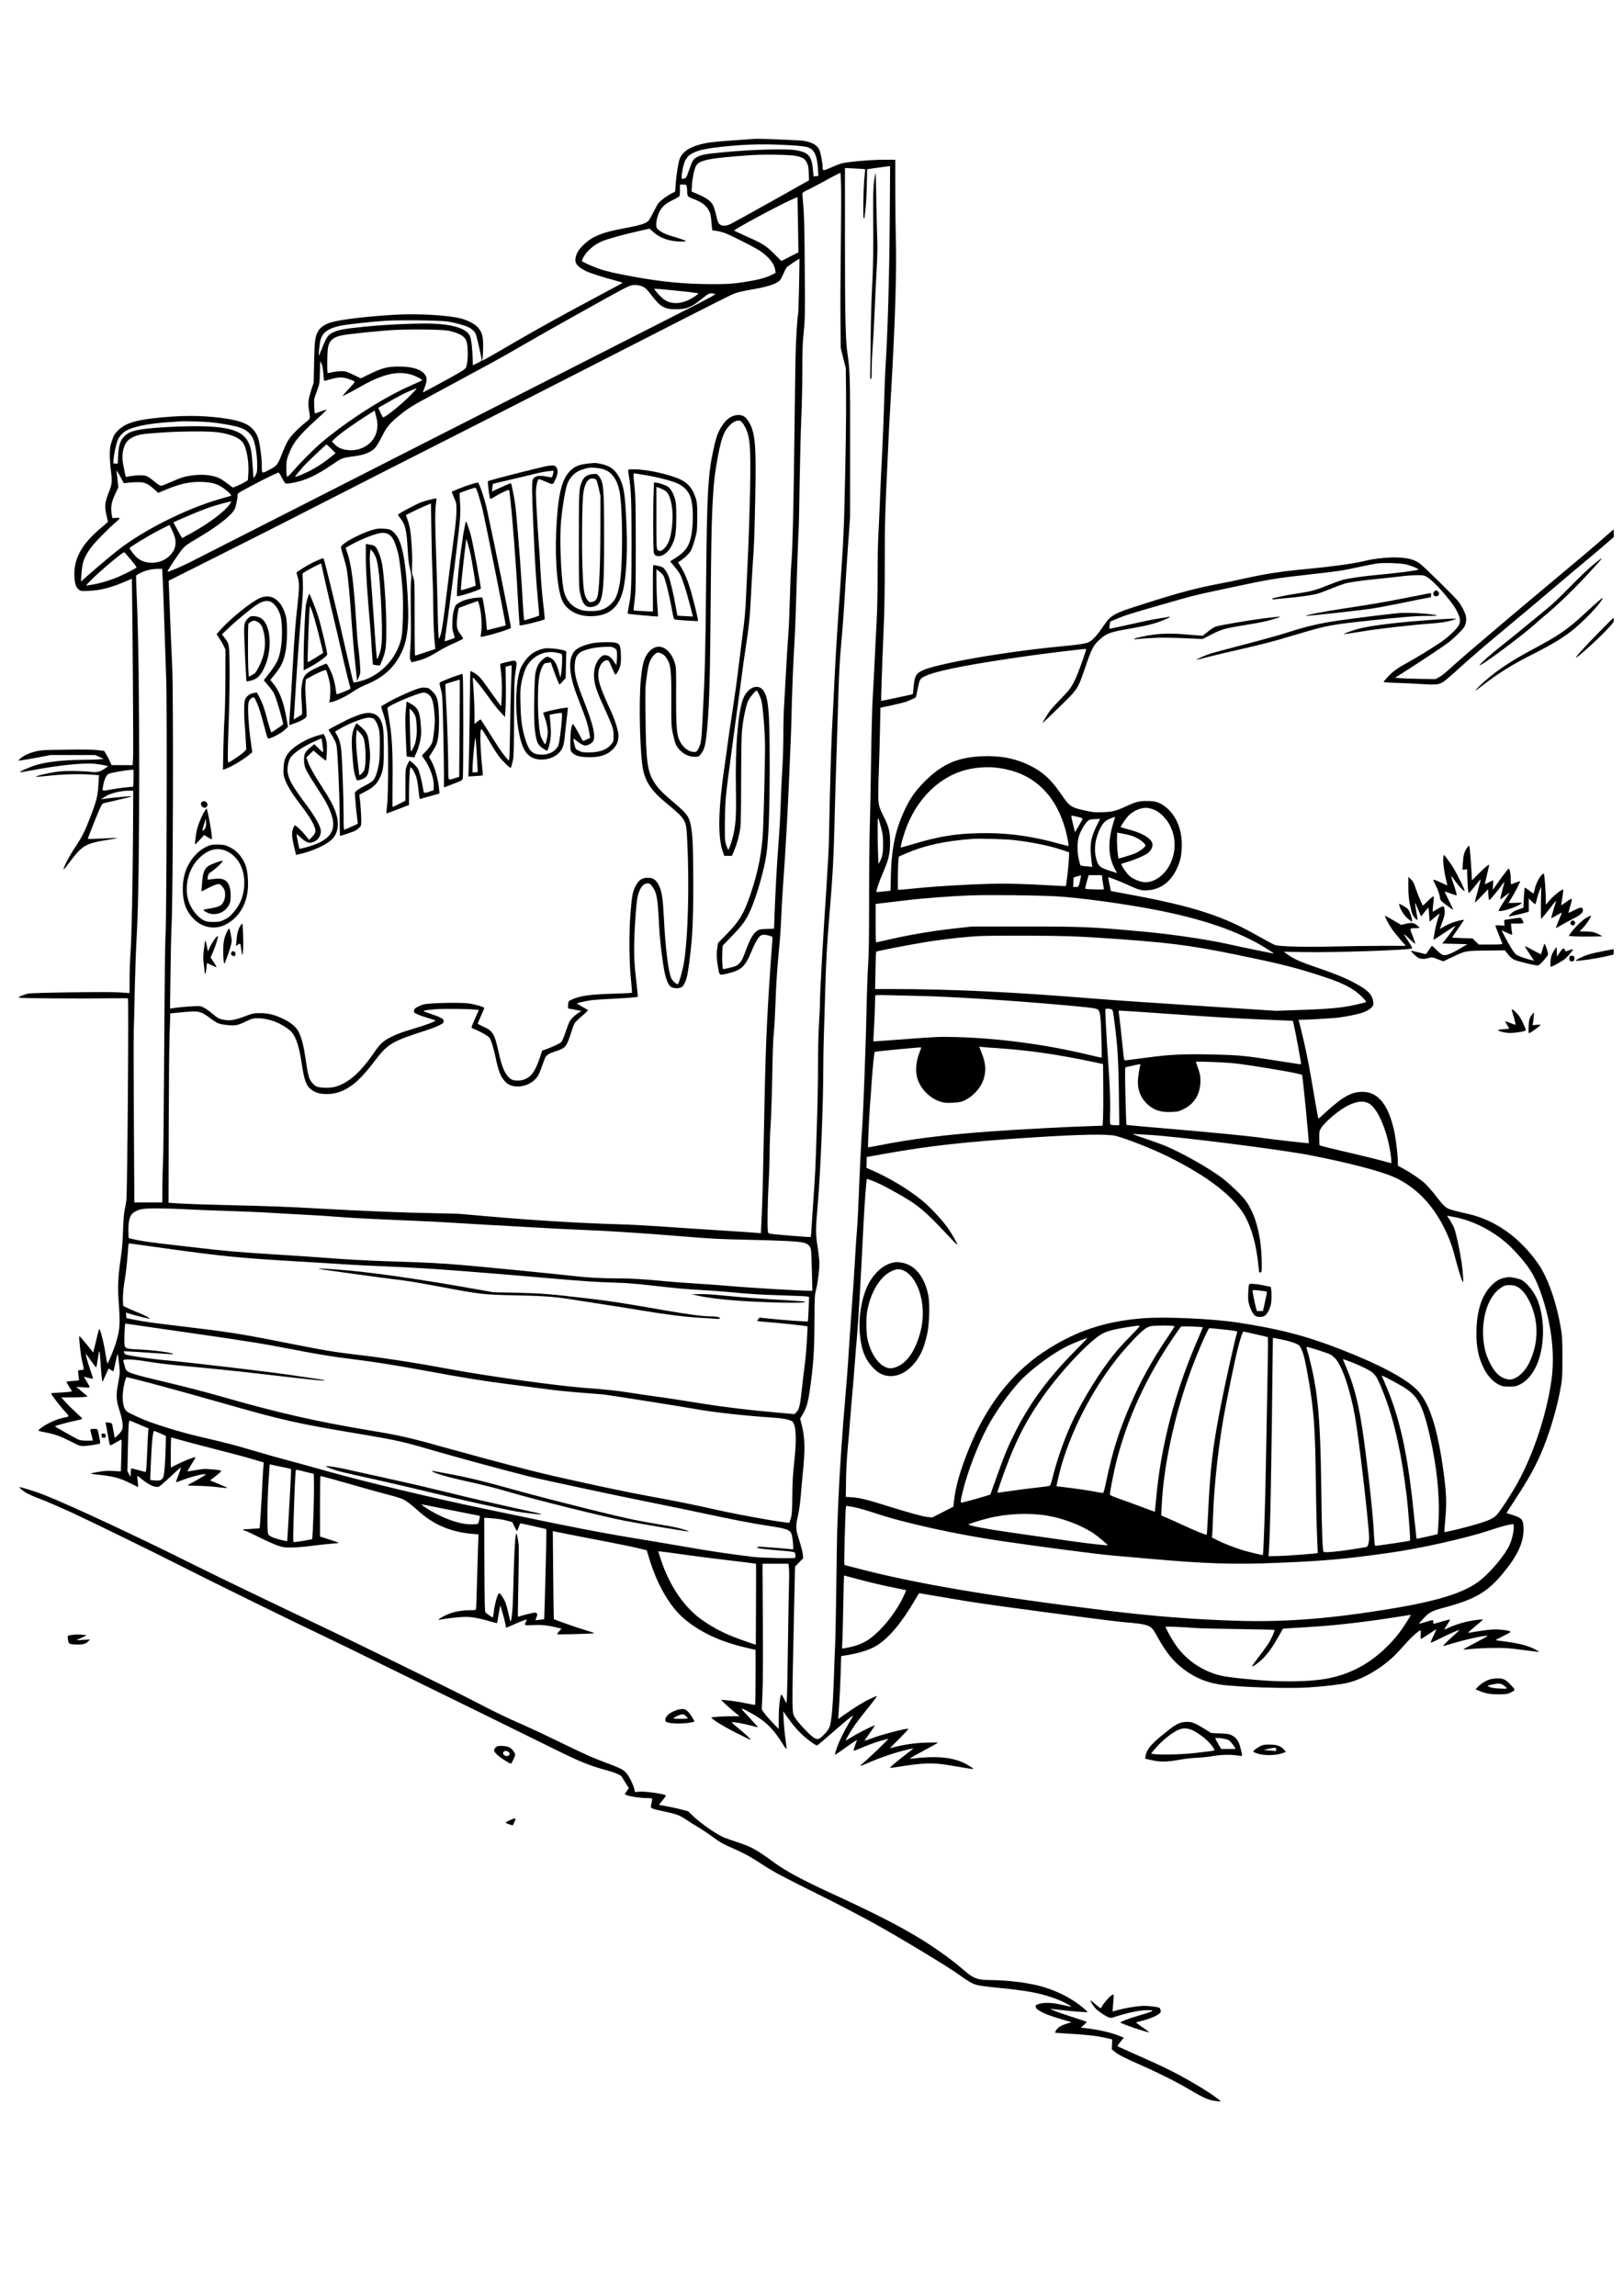<?xml version="1.0" standalone="no"?>
<!DOCTYPE svg PUBLIC "-//W3C//DTD SVG 20010904//EN"
 "http://www.w3.org/TR/2001/REC-SVG-20010904/DTD/svg10.dtd">
<svg version="1.0" xmlns="http://www.w3.org/2000/svg"
 width="2480pt" height="3508pt" viewBox="0 0 2480 3508"
 preserveAspectRatio="xMidYMid meet">
<g transform="translate(0,3508) scale(0.1,-0.1)"
fill="#000000" stroke="none">
<path d="M11195 32935 c-323 -24 -390 -32 -515 -67 -148 -40 -243 -107 -288
-199 -24 -50 -57 -251 -68 -410 l-7 -107 -36 -17 c-73 -34 -200 -127 -224
-164 -14 -21 -46 -80 -72 -132 -26 -52 -57 -107 -68 -122 -35 -50 -113 -75
-417 -132 -297 -56 -444 -116 -570 -233 -87 -80 -129 -150 -137 -225 -7 -78
28 -120 157 -187 59 -30 279 -101 454 -146 58 -15 106 -30 106 -34 0 -6 6 -3
-485 -265 -490 -262 -857 -466 -1210 -672 -159 -94 -325 -189 -369 -213 l-78
-43 7 54 c4 30 8 108 8 174 0 144 -17 207 -76 278 -45 54 -158 114 -266 142
-199 51 -671 77 -1016 56 -431 -26 -822 -73 -966 -116 -96 -28 -169 -79 -201
-140 -44 -83 -51 -136 -58 -465 l-7 -315 -37 -114 c-44 -140 -51 -194 -37
-291 25 -161 33 -136 -70 -220 -114 -94 -210 -197 -253 -270 -18 -31 -51 -103
-74 -160 -82 -212 -86 -216 -229 -289 -96 -48 -93 -50 -93 83 0 125 -34 363
-61 429 -76 181 -214 251 -584 296 -315 38 -620 35 -1010 -9 -298 -34 -443
-85 -546 -191 -50 -50 -61 -69 -88 -152 -28 -84 -32 -108 -33 -213 0 -66 7
-177 17 -249 21 -158 17 -204 -30 -320 -54 -137 -65 -198 -50 -292 7 -43 18
-96 24 -118 6 -22 11 -43 11 -46 0 -4 -46 -44 -101 -90 -309 -255 -434 -490
-410 -774 8 -98 25 -141 68 -175 27 -21 35 -22 153 -17 181 8 343 51 585 155
l70 30 2 -136 c10 -637 22 -2492 17 -2589 l-7 -123 -161 0 -161 1 -28 62 c-15
34 -41 83 -57 108 l-29 47 -98 12 c-69 9 -208 11 -473 7 -327 -4 -387 -7 -466
-25 -99 -22 -190 -63 -244 -112 l-35 -31 55 6 c30 3 143 22 250 43 l195 37
340 0 340 0 65 -30 65 -30 -75 -6 c-41 -4 -159 -7 -261 -8 -281 -2 -523 -29
-692 -77 -94 -28 -269 -105 -251 -111 7 -2 83 10 170 26 408 79 795 119 970
102 60 -6 132 -17 159 -24 l50 -13 -57 -38 c-67 -45 -115 -58 -183 -51 -169
18 -379 22 -500 10 -124 -12 -401 -75 -363 -83 9 -2 99 6 200 17 202 23 458
29 642 17 l119 -9 -7 -119 c-12 -207 -27 -264 -135 -545 -75 -196 -120 -283
-224 -439 -88 -131 -182 -313 -175 -336 2 -5 41 41 88 104 196 264 247 294
598 349 78 12 140 24 138 27 -3 2 -105 -1 -226 -8 -122 -6 -224 -9 -227 -6 -3
3 43 125 103 271 109 265 109 265 144 275 19 5 116 27 215 50 197 45 210 49
204 55 -6 5 -309 -23 -429 -41 l-35 -5 50 34 c84 57 242 97 383 97 l58 0 -3
-597 c-5 -829 -21 -1629 -38 -1873 -8 -113 -15 -298 -15 -412 l0 -208 -22 0
c-13 0 -77 4 -143 9 -160 12 -1326 -4 -1385 -19 -25 -6 -69 -20 -99 -32 -50
-20 -52 -22 -30 -31 24 -9 848 -15 1373 -9 153 1 280 1 281 0 14 -16 -9 -2996
-24 -3093 -6 -38 -18 -104 -27 -145 -10 -47 -19 -164 -24 -315 -6 -170 -16
-290 -34 -410 -38 -249 -49 -440 -36 -620 29 -399 25 -467 -36 -672 -35 -115
-121 -323 -133 -323 -4 0 -15 57 -25 126 -17 122 -62 318 -86 379 -15 37 -14
42 -64 -169 l-41 -169 -103 127 c-57 70 -106 125 -109 122 -11 -11 19 -285 42
-384 33 -136 33 -132 -14 -132 -22 0 -42 -4 -46 -9 -3 -6 -1 -40 5 -77 6 -36
9 -69 6 -72 -3 -2 -46 -7 -96 -10 -50 -2 -92 -8 -95 -11 -2 -4 17 -38 41 -76
l45 -70 -25 -6 c-13 -4 -86 -10 -160 -14 -75 -4 -136 -10 -136 -12 0 -15 126
-181 197 -260 89 -98 89 -94 13 -108 -110 -20 -264 -88 -358 -157 -39 -29 -51
-43 -41 -48 8 -4 57 -15 109 -25 139 -26 221 -56 379 -136 137 -70 144 -72
209 -70 56 1 198 23 238 36 10 3 1 59 -31 203 -5 19 -12 22 -60 22 -37 0 -55
-4 -55 -12 0 -7 9 -47 20 -88 11 -41 20 -76 20 -77 0 -2 -41 -3 -90 -3 -59 0
-104 5 -128 15 -47 20 -362 198 -362 205 0 8 224 68 329 89 47 9 86 21 87 26
1 6 -42 49 -95 96 -53 48 -125 118 -160 158 l-63 71 153 1 c85 0 176 4 202 7
l48 7 -88 74 -88 73 103 -7 c68 -5 102 -4 102 3 0 6 -20 44 -44 85 l-45 75 67
-18 c37 -10 69 -16 72 -14 2 3 -14 60 -37 127 -42 121 -77 246 -71 252 2 2 36
-43 76 -101 40 -57 77 -104 81 -104 5 0 17 62 27 137 22 164 26 153 44 -117 6
-96 15 -191 19 -210 8 -35 8 -35 19 -10 5 14 26 60 46 104 l36 78 35 -21 c20
-12 37 -21 39 -21 1 0 16 61 31 135 16 74 31 133 32 131 7 -7 33 -224 33 -276
0 -30 -12 -113 -26 -185 -33 -166 -29 -245 21 -400 44 -137 59 -233 45 -285
-7 -25 -29 -57 -62 -89 -28 -28 -53 -49 -54 -48 -2 2 -11 48 -20 104 -9 56
-20 107 -24 113 -4 7 -28 15 -54 17 -37 5 -45 3 -42 -8 3 -8 17 -84 32 -169
15 -85 30 -161 33 -167 5 -9 31 2 90 38 46 27 86 48 88 45 3 -2 1 -113 -3
-245 l-7 -241 -113 7 c-86 4 -138 2 -221 -12 -59 -10 -114 -21 -122 -25 -8 -4
17 -10 55 -14 286 -29 375 -51 554 -141 l110 -55 -1 32 c0 18 -4 59 -8 90 -8
64 -14 64 71 -4 74 -61 154 -105 203 -112 42 -7 49 -4 93 31 26 21 101 89 167
150 65 62 123 113 127 113 4 0 -4 -30 -18 -68 -41 -106 -57 -153 -53 -157 2
-2 56 17 119 41 135 53 371 105 329 73 -34 -26 -165 -103 -222 -130 -26 -13
-47 -27 -47 -31 0 -4 66 -8 148 -8 81 -1 215 -9 297 -19 134 -16 168 -18 154
-8 -2 2 -61 27 -131 57 l-128 53 91 70 c61 48 86 73 77 78 -25 14 -213 31
-278 25 -36 -4 -102 -14 -148 -23 -46 -8 -85 -14 -87 -12 -2 3 26 51 61 108
36 56 63 105 60 108 -8 9 -170 -54 -278 -109 l-98 -48 0 230 c0 126 3 230 6
230 3 0 69 -19 147 -41 78 -23 315 -85 527 -139 212 -54 465 -121 562 -150
l178 -53 -6 -71 c-3 -39 -16 -263 -28 -499 -13 -235 -26 -430 -29 -434 -4 -3
-63 -8 -132 -11 -69 -3 -125 -8 -125 -12 0 -4 19 -13 42 -19 24 -7 123 -53
221 -103 98 -49 220 -103 270 -120 85 -29 102 -31 217 -30 71 0 209 12 320 27
107 14 241 28 297 32 56 3 100 9 98 13 -2 4 -67 26 -145 51 l-140 44 0 462 c0
255 3 463 7 463 13 0 248 -64 528 -145 160 -46 380 -107 490 -136 110 -28 221
-62 246 -75 53 -27 122 -79 239 -184 233 -208 497 -318 829 -345 l83 -7 -6
-162 c-3 -88 -11 -339 -17 -556 -5 -217 -12 -405 -15 -417 -4 -22 -9 -23 -87
-23 -163 -1 -298 -32 -418 -98 -69 -37 -88 -57 -46 -47 59 14 243 36 337 41
123 7 222 -8 409 -61 68 -20 125 -34 126 -33 2 2 12 61 24 133 12 71 23 131
25 132 5 5 53 -165 73 -254 l18 -82 158 69 c87 38 157 63 157 57 -1 -7 -7 -23
-15 -37 -30 -52 -27 -54 121 -47 132 6 226 -5 397 -48 l27 -7 -36 -40 c-19
-22 -33 -42 -30 -45 2 -3 133 -2 291 2 157 4 283 11 278 15 -4 3 -73 26 -153
50 -132 40 -457 154 -467 164 -2 2 -7 305 -10 674 l-6 670 289 -58 c159 -31
424 -83 589 -114 165 -31 358 -72 429 -89 l129 -33 38 -126 c116 -386 308
-722 517 -904 239 -210 558 -362 952 -454 l155 -36 0 -416 c0 -229 -3 -420 -7
-423 -3 -4 -66 7 -140 23 -119 27 -365 59 -375 49 -4 -5 136 -132 220 -200
l59 -47 -104 0 c-147 0 -328 -12 -328 -21 0 -20 188 -136 379 -233 115 -58
214 -106 221 -106 15 0 -90 98 -213 198 -70 57 -84 72 -65 72 45 0 194 -28
287 -54 51 -15 96 -25 99 -22 3 3 -57 71 -133 151 -150 159 -150 161 15 72
234 -127 356 -245 502 -484 31 -50 54 -79 56 -70 2 9 -6 80 -17 159 -11 79
-23 204 -26 278 l-7 135 68 -95 c129 -182 231 -286 388 -394 49 -33 57 -36 74
-24 11 7 99 82 196 167 206 179 335 286 340 280 2 -2 -23 -49 -56 -103 -85
-140 -155 -285 -194 -399 -25 -73 -30 -97 -19 -93 8 3 88 58 176 121 89 64
158 108 154 98 -31 -80 -56 -156 -51 -160 3 -3 70 22 148 56 79 34 193 75 253
92 61 16 117 32 126 35 25 7 -355 -357 -420 -403 -2 -2 -2 -5 1 -8 2 -3 47 14
99 36 204 90 423 164 612 208 49 12 91 21 94 21 3 0 -36 -33 -88 -72 -164
-127 -279 -223 -269 -226 5 -2 69 6 142 18 383 60 520 63 775 19 293 -50 347
-58 352 -54 2 3 2 6 0 8 -62 43 -130 82 -172 98 -189 77 -414 92 -752 53 -45
-6 -48 -5 -30 8 20 15 153 89 328 182 48 26 87 50 87 53 0 3 -78 3 -172 0
-173 -5 -332 -28 -487 -67 l-75 -19 150 150 c88 88 142 149 132 149 -57 0
-391 -86 -518 -134 -80 -30 -147 -52 -149 -51 -2 2 31 52 74 110 42 59 79 114
82 122 7 18 -228 -99 -349 -173 -48 -30 -90 -54 -93 -54 -12 0 84 161 151 255
40 55 131 172 202 260 72 88 126 161 121 163 -5 2 -59 -21 -121 -51 -103 -50
-236 -134 -405 -254 l-63 -45 0 29 c0 15 7 118 15 228 7 110 17 313 21 452 l7
252 71 11 c213 35 370 85 478 153 184 116 379 350 577 690 35 59 64 107 66
107 1 0 119 -20 261 -44 143 -25 385 -65 539 -90 300 -49 2100 -288 2300 -306
434 -38 438 -40 536 -218 132 -239 236 -371 388 -490 172 -135 356 -215 575
-248 260 -39 1020 -64 1336 -45 252 16 511 46 619 73 258 64 565 254 765 472
50 54 120 131 156 170 78 86 183 172 188 156 3 -7 2 -38 0 -71 -2 -32 0 -59 5
-59 4 0 58 34 119 75 61 42 112 74 114 72 2 -2 -17 -47 -43 -100 -26 -53 -44
-99 -41 -103 4 -3 64 24 135 60 132 67 294 138 300 132 2 -2 -16 -20 -39 -41
-117 -105 -211 -196 -206 -200 3 -3 49 9 104 26 225 69 539 139 574 127 6 -2
-75 -48 -179 -102 -105 -54 -191 -101 -191 -105 0 -4 55 -1 123 7 67 7 219 14
337 15 190 1 242 -2 454 -31 132 -18 241 -30 244 -28 2 3 -32 23 -76 45 -99
50 -232 84 -431 111 -85 11 -156 21 -157 23 -2 2 46 28 107 58 61 29 115 59
120 65 17 21 -170 47 -279 39 -84 -6 -265 -32 -357 -51 -24 -5 -4 15 93 96 67
56 122 104 122 106 0 9 -148 -9 -235 -28 -102 -22 -230 -65 -304 -103 -28 -14
-51 -23 -51 -19 0 3 20 37 46 76 25 39 43 72 40 75 -3 3 -53 -9 -113 -27 -59
-17 -116 -34 -125 -36 -14 -4 -18 1 -18 25 0 17 -4 31 -8 31 -5 0 -53 -13
-107 -30 -55 -16 -101 -28 -102 -26 -2 2 29 38 68 80 87 94 129 116 302 162
488 130 671 236 918 534 216 262 309 461 309 663 0 132 -19 167 -108 201 -37
14 -86 30 -109 36 -24 6 -43 13 -43 15 0 3 48 78 107 167 245 374 353 572 462
845 112 281 214 640 262 923 21 121 23 167 23 440 0 267 -3 321 -22 437 -67
403 -200 784 -348 996 -282 404 -659 670 -1077 763 -62 13 -157 36 -212 51
-120 32 -135 43 -275 223 -53 69 -127 153 -163 187 -70 65 -212 162 -339 232
l-78 42 0 55 c0 89 -29 341 -51 449 -83 403 -236 610 -460 623 -184 11 -319
-61 -592 -311 -59 -55 -110 -98 -112 -96 -4 5 -59 311 -110 619 -41 243 -97
513 -154 738 l-39 152 47 0 c75 0 407 19 526 30 129 12 337 54 415 83 65 24
112 54 140 90 18 22 19 33 12 79 -17 109 -85 176 -285 282 -152 81 -336 155
-587 239 -222 74 -337 125 -430 191 l-65 46 335 -6 c430 -8 1553 30 1621 55
14 5 3 27 -58 121 -81 123 -77 124 34 16 40 -38 75 -67 78 -64 3 3 -14 55 -38
116 -51 126 -53 122 51 122 28 0 52 3 52 8 0 4 -20 22 -44 40 -49 37 -78 39
-174 17 l-63 -15 -120 71 c-66 39 -122 69 -125 66 -8 -7 52 -122 99 -191 21
-32 79 -105 128 -162 l90 -104 -348 0 c-191 0 -526 -5 -743 -10 -469 -11 -842
-1 -910 24 -24 9 -137 69 -250 133 -549 313 -989 455 -1974 638 l-281 52 -22
104 c-12 57 -20 105 -19 107 6 6 199 -70 324 -128 155 -71 195 -80 303 -69
177 18 326 130 414 313 57 119 74 187 82 323 15 273 -80 511 -257 643 -86 64
-147 83 -270 83 -119 1 -173 -12 -306 -74 -178 -81 -216 -91 -370 -97 -128 -4
-153 -2 -270 24 -216 47 -241 63 -363 242 -172 253 -313 375 -556 480 -189 82
-402 118 -642 109 -383 -13 -626 -118 -894 -386 -130 -131 -203 -231 -277
-377 -161 -321 -229 -619 -239 -1055 l-6 -237 -104 -11 c-58 -7 -107 -10 -110
-7 -10 10 42 164 102 300 83 189 106 290 106 455 0 154 -20 239 -85 370 -89
177 -96 203 -96 380 0 86 5 257 10 381 5 124 12 383 16 576 l7 352 151 32 c83
18 178 41 211 50 63 19 171 66 179 79 3 4 15 56 26 117 32 157 37 166 112 203
174 84 700 187 1618 316 325 45 839 106 847 101 6 -5 -83 -262 -131 -380 -75
-181 -104 -226 -250 -376 -67 -69 -138 -146 -159 -172 -35 -43 -127 -192 -127
-204 0 -3 106 97 235 223 309 299 304 292 420 633 96 281 123 333 220 421 101
92 161 114 459 165 254 44 374 74 504 126 97 38 141 65 90 54 -12 -3 -72 -13
-133 -22 -60 -9 -180 -31 -265 -51 -419 -93 -505 -111 -509 -108 -2 3 0 28 5
57 l9 52 90 38 c131 56 222 85 705 223 540 154 457 133 1075 265 552 118 670
138 1185 195 424 47 496 58 735 110 110 24 238 49 283 56 110 15 376 6 457
-16 82 -22 187 -67 178 -75 -19 -17 -318 -55 -698 -90 -177 -17 -380 -48 -465
-71 -41 -12 -138 -47 -217 -79 -181 -74 -255 -94 -461 -126 -143 -21 -206 -33
-369 -71 -36 -8 -27 -25 10 -19 17 3 91 10 162 16 199 17 413 47 490 68 39 11
133 45 210 77 77 31 169 66 205 77 78 23 273 51 550 78 113 11 264 28 335 37
72 9 175 16 230 16 93 0 105 -2 150 -28 62 -36 193 -167 305 -305 98 -119 138
-180 174 -263 30 -67 33 -114 9 -165 -23 -52 -156 -179 -265 -255 -115 -80
-403 -257 -523 -322 -146 -78 -220 -132 -295 -212 -38 -41 -70 -78 -70 -82 0
-4 96 -11 213 -14 116 -4 286 -12 377 -18 209 -14 260 -8 326 35 28 19 127
103 220 188 214 194 361 321 804 690 195 163 497 416 670 563 173 148 383 324
465 392 83 68 216 181 297 251 l147 127 0 58 c1 31 -1 57 -4 57 -2 0 -53 -43
-112 -96 -138 -123 -426 -367 -968 -819 -236 -198 -491 -411 -565 -475 -74
-64 -254 -217 -400 -340 -146 -123 -307 -262 -359 -309 -166 -152 -215 -192
-266 -219 l-50 -27 -210 3 c-115 2 -255 6 -309 10 l-100 7 195 124 c261 168
539 353 619 413 79 60 213 190 240 233 31 50 42 118 29 173 -16 64 -63 156
-114 222 -63 81 -542 551 -599 588 -74 48 -140 69 -256 81 -150 16 -416 -7
-580 -49 -150 -38 -477 -84 -855 -120 -429 -40 -656 -75 -1030 -159 -71 -17
-215 -46 -320 -66 -369 -70 -615 -135 -1155 -307 -490 -155 -512 -168 -641
-359 -69 -104 -145 -189 -195 -220 -47 -29 -140 -45 -394 -69 -623 -58 -1359
-169 -1810 -271 -231 -53 -324 -81 -390 -121 -68 -41 -85 -82 -100 -234 -5
-59 -11 -108 -12 -109 -7 -4 -481 -105 -483 -103 -4 5 14 541 35 1033 15 348
20 634 20 1100 0 610 5 774 45 1595 8 168 17 364 20 435 4 72 22 398 41 725
53 928 76 1706 63 2150 -4 146 -8 482 -8 748 l-1 482 -172 0 c-193 0 -551 -31
-643 -55 -33 -9 -109 -38 -169 -65 -120 -54 -126 -54 -126 11 0 56 -28 203
-47 253 -31 78 -108 123 -253 146 -57 9 -639 32 -730 29 -19 -1 -174 -12 -345
-24z m917 -76 c92 -5 191 -17 220 -25 109 -33 153 -122 167 -337 l6 -105 -37
-4 -37 -3 -6 75 c-20 239 -66 294 -278 327 -145 22 -640 9 -1037 -28 -322 -29
-384 -40 -457 -77 -59 -31 -74 -55 -122 -195 -36 -105 -46 -126 -66 -131 -13
-3 -30 -8 -37 -11 -32 -13 6 220 47 291 35 59 59 80 132 115 82 39 207 64 443
89 369 39 653 44 1062 19z m63 -163 c94 -22 125 -43 154 -102 21 -41 26 -68
29 -159 l4 -110 -573 -322 c-316 -177 -599 -333 -629 -347 -69 -32 -125 -33
-162 -3 -22 18 -32 42 -53 132 -14 61 -35 129 -46 152 -32 66 -96 115 -220
169 l-112 48 6 90 c6 111 31 236 59 294 46 97 195 127 853 172 208 14 606 6
690 -14z m1420 -1018 c-6 -833 -31 -1709 -66 -2233 -5 -88 -14 -317 -19 -510
-5 -192 -18 -525 -29 -740 -12 -214 -28 -566 -36 -781 -9 -215 -20 -460 -25
-545 -5 -85 -10 -350 -10 -589 0 -262 -6 -540 -15 -700 -8 -146 -22 -413 -30
-595 -9 -181 -22 -445 -31 -585 -8 -140 -19 -570 -24 -955 -5 -385 -14 -842
-20 -1015 -5 -173 -10 -668 -10 -1100 0 -590 -4 -841 -16 -1010 -8 -124 -19
-441 -24 -705 -8 -437 -52 -1612 -65 -1745 -9 -92 -44 -786 -55 -1105 -6 -165
-17 -376 -25 -470 -8 -93 -22 -296 -30 -450 -8 -154 -33 -523 -55 -820 -21
-297 -44 -625 -50 -730 -6 -104 -24 -338 -40 -520 -46 -518 -94 -1225 -110
-1625 -5 -140 -12 -309 -15 -375 -4 -66 -10 -446 -15 -845 -5 -399 -13 -840
-19 -980 -6 -140 -16 -390 -21 -555 -13 -369 -35 -620 -63 -694 -14 -40 -38
-73 -88 -123 -73 -73 -89 -79 -142 -52 -67 35 -270 252 -313 335 -32 62 -32
161 -9 1227 l23 1057 62 65 63 64 -6 61 c-3 34 -27 126 -53 206 -57 175 -59
220 -22 379 17 72 33 184 43 300 8 102 22 250 30 330 38 371 36 557 -10 741
l-29 117 41 68 c57 97 79 174 108 374 53 361 69 602 70 1035 2 372 3 406 23
485 28 111 52 302 52 408 0 47 -12 157 -26 246 -32 199 -32 279 1 656 42 467
85 1534 85 2090 0 134 4 373 10 530 5 157 14 458 20 670 12 436 27 700 70
1210 43 514 59 800 70 1285 6 237 17 621 25 855 8 234 19 596 25 805 18 650
28 849 60 1190 17 182 39 492 50 690 11 198 33 543 50 767 l29 407 1 1053 c1
1085 -2 1186 -40 1443 -31 202 -39 568 -39 1794 l0 1044 151 -7 c84 -4 154 -9
157 -11 2 -3 -1 -49 -8 -102 -18 -144 -27 -638 -13 -647 8 -4 12 0 12 11 0 10
7 68 15 128 8 61 17 222 20 360 l5 250 148 21 c81 12 160 22 175 23 l28 1 -6
-862z m-743 560 c3 -112 1 -531 -4 -933 -5 -401 -8 -912 -5 -1135 l4 -405 38
-155 39 -155 4 -380 c4 -352 -6 -1008 -28 -1845 -5 -190 -18 -482 -30 -650
-11 -168 -27 -406 -35 -530 -9 -124 -27 -389 -40 -590 -14 -201 -34 -556 -45
-790 -11 -234 -24 -504 -30 -600 -14 -244 -28 -667 -40 -1185 -5 -242 -12
-537 -14 -655 -3 -118 -21 -451 -40 -740 -52 -777 -96 -1550 -96 -1696 0 -71
-7 -226 -15 -344 -9 -132 -15 -373 -15 -626 0 -227 -9 -677 -20 -1000 -21
-638 -21 -634 -50 -1054 -11 -157 -24 -351 -28 -432 -4 -81 -11 -151 -15 -155
-4 -4 -128 3 -275 16 -412 36 -369 28 -378 70 -11 56 -5 470 11 741 8 135 15
342 15 460 0 118 7 314 16 435 8 121 19 452 24 735 5 322 14 569 24 660 8 80
19 276 25 435 13 346 26 543 51 805 24 248 29 328 40 580 4 113 18 333 29 490
35 489 60 924 86 1510 34 768 34 781 45 1235 6 220 19 551 30 735 12 184 25
479 30 655 14 493 39 1203 45 1270 2 33 9 348 14 700 6 352 17 791 25 975 9
184 16 509 16 721 0 317 4 423 21 595 20 198 21 249 16 974 -4 568 -9 811 -21
945 -8 99 -16 188 -16 198 0 13 22 28 78 54 42 20 118 58 167 86 123 68 329
177 336 177 4 0 9 -91 11 -202z m-2358 -9 c3 -17 6 -46 6 -64 0 -80 8 -92 74
-116 148 -54 218 -105 262 -192 20 -38 27 -74 35 -170 6 -67 12 -123 13 -124
1 -2 33 -7 72 -12 38 -6 98 -22 133 -36 106 -43 436 -211 512 -260 139 -90
230 -201 244 -297 l7 -47 -68 -34 c-86 -42 -186 -69 -379 -101 -194 -31 -294
-38 -545 -37 -405 2 -741 34 -1170 112 -290 53 -417 82 -540 124 -94 32 -260
107 -260 118 0 4 10 27 21 50 51 98 161 196 284 249 79 35 316 101 545 153
l185 42 54 -49 c107 -97 256 -148 430 -148 79 1 84 2 60 15 -14 7 -72 28 -130
45 -154 45 -208 67 -260 106 -42 31 -48 40 -51 77 -4 53 15 143 43 201 39 84
92 132 204 187 57 28 106 57 109 66 3 8 6 50 6 94 l0 79 49 0 c46 0 49 -1 55
-31z m1700 -584 l6 -420 -130 -66 -131 -67 -107 108 c-126 126 -176 158 -426
269 -99 44 -183 84 -187 88 -13 13 652 372 870 470 52 23 96 41 97 40 1 -1 4
-191 8 -422z m16 -930 c-5 -225 -11 -419 -14 -430 -13 -44 -37 -445 -41 -690
-3 -143 -9 -638 -15 -1100 -14 -1169 -29 -1790 -46 -1995 -9 -96 -19 -341 -24
-545 -5 -203 -16 -458 -24 -565 -9 -107 -25 -368 -36 -580 -11 -212 -25 -450
-30 -530 -5 -80 -10 -274 -10 -432 0 -158 -7 -381 -15 -495 -8 -115 -19 -352
-25 -528 -5 -176 -21 -462 -35 -635 -24 -308 -47 -737 -61 -1111 l-6 -187
-112 -4 c-96 -3 -116 -7 -146 -27 -57 -38 -104 -117 -160 -266 -62 -166 -74
-191 -109 -228 -43 -47 -57 -52 -237 -92 -20 -4 -21 0 -27 88 -3 50 -3 132 0
181 l6 89 126 131 c181 187 231 257 300 414 94 213 209 617 241 842 35 246 50
649 51 1355 0 854 -18 1062 -106 1167 -78 93 -222 35 -291 -117 -84 -183 -132
-747 -119 -1395 7 -382 -1 -533 -37 -695 -18 -83 -63 -220 -78 -238 -3 -4 -17
26 -31 65 -23 70 -24 83 -23 323 1 275 12 437 49 710 14 99 34 254 46 345 11
91 49 374 84 630 35 256 74 539 85 630 11 91 34 251 50 355 54 350 69 498 85
825 9 179 22 415 30 525 20 278 23 384 36 1005 16 799 -2 982 -114 1148 -39
59 -80 82 -143 82 -113 0 -213 -80 -290 -231 -39 -77 -58 -138 -92 -295 -83
-372 -100 -678 -112 -1999 -9 -1038 -19 -1436 -51 -2045 -20 -398 -25 -441
-60 -515 -29 -61 -41 -69 -95 -61 -87 12 -172 92 -213 201 -32 86 -42 243 -40
678 2 346 0 410 -14 460 -70 246 -250 341 -386 204 -83 -83 -113 -175 -138
-426 -36 -363 -14 -1192 38 -1412 40 -173 135 -309 322 -465 336 -279 331
-271 347 -579 35 -690 14 -1496 -49 -1880 -19 -114 -73 -310 -92 -329 -12 -14
-79 43 -100 85 -44 87 -91 458 -114 910 -15 303 -30 408 -71 499 -44 97 -90
130 -179 130 -86 0 -139 -37 -185 -130 -44 -88 -55 -146 -75 -398 -25 -304
-22 -756 5 -1015 12 -115 19 -211 16 -214 -3 -3 -130 -10 -283 -14 -361 -11
-504 -31 -637 -90 -49 -21 -56 -33 -56 -93 l0 -42 103 -20 102 -19 -40 -25
c-59 -36 -124 -99 -144 -140 -10 -19 -31 -73 -46 -120 -15 -47 -38 -110 -52
-141 -25 -56 -26 -57 -121 -102 -54 -24 -120 -52 -147 -61 l-50 -16 -38 -114
c-72 -212 -133 -293 -249 -332 -65 -21 -158 -16 -196 13 -81 60 -131 170 -182
403 -63 289 -89 332 -242 399 -43 19 -78 38 -78 42 0 5 23 59 50 120 28 61 50
115 50 119 0 15 -154 60 -245 71 -135 17 -602 6 -680 -16 -71 -20 -145 -60
-145 -80 0 -7 -3 -20 -6 -29 -7 -19 67 -54 210 -97 56 -17 108 -33 116 -36 26
-9 -105 -61 -299 -119 -219 -66 -280 -88 -386 -142 -105 -52 -159 -102 -236
-214 -220 -325 -410 -491 -619 -544 -80 -20 -229 -15 -277 9 -50 26 -99 91
-116 155 -15 54 -22 94 -62 352 -21 139 -59 269 -97 336 -39 70 -117 133 -232
189 -130 62 -229 87 -351 87 -94 0 -107 -2 -220 -44 -166 -62 -233 -75 -326
-59 -79 13 -104 26 -204 111 -33 28 -84 63 -113 77 -52 25 -57 26 -178 19
-113 -6 -228 -18 -307 -31 l-29 -5 7 533 c3 292 11 629 17 747 22 450 29 3543
9 3950 -11 219 -28 638 -47 1137 l-7 171 669 336 c368 184 917 462 1219 616
669 343 2155 1099 2810 1430 264 134 944 480 1510 770 1495 765 2303 1176
2387 1214 87 40 153 56 358 91 165 28 290 65 355 107 34 21 47 40 80 114 21
49 46 97 54 108 16 18 192 138 197 133 1 -1 -2 -186 -6 -412z m-2382 -17 c37
-18 64 -46 128 -130 130 -173 198 -213 369 -213 165 0 240 30 401 161 109 88
120 92 198 75 26 -5 -46 -44 -550 -300 -318 -162 -2098 -1067 -3954 -2011
-1856 -944 -3439 -1750 -3518 -1790 -135 -68 -333 -152 -341 -144 -7 6 49 96
146 236 108 157 105 154 353 301 269 159 477 324 524 416 19 35 46 164 46 215
0 31 4 33 228 152 205 109 380 194 401 194 4 0 28 -38 52 -85 50 -96 42 -92
164 -71 191 35 356 111 602 278 154 105 145 102 363 132 134 18 237 63 295
127 19 21 64 98 101 170 72 145 113 195 249 308 148 123 203 158 555 346 139
75 548 296 905 490 94 51 292 163 440 250 276 161 1344 759 1515 849 52 27
113 55 135 63 54 17 136 9 193 -19z m349 -43 c175 -16 403 -41 463 -51 l35 -6
-35 -30 c-19 -16 -62 -43 -95 -60 -155 -80 -299 -78 -410 5 -37 28 -126 126
-133 147 -4 12 -23 13 175 -5z m-3330 -488 c103 -17 260 -60 307 -84 59 -29
98 -66 116 -107 16 -36 90 -365 90 -400 0 -7 -30 -27 -67 -44 l-68 -32 -2 93
c-4 157 -23 319 -43 357 -51 99 -213 160 -484 181 -209 17 -732 -3 -1116 -41
-326 -33 -408 -48 -496 -91 -74 -37 -95 -67 -164 -241 -23 -60 -44 -108 -47
-108 -7 0 6 144 18 208 27 137 112 204 314 246 104 22 508 65 700 76 242 13
833 5 942 -13z m10 -140 c172 -40 246 -85 271 -163 31 -93 24 -348 -11 -405
-6 -11 -43 -39 -82 -62 -87 -53 -569 -315 -573 -312 -1 1 6 22 16 46 31 74 45
136 38 173 -21 112 -175 176 -421 176 -177 0 -257 -21 -471 -126 l-111 -54
-114 55 c-102 49 -121 55 -179 55 -36 0 -96 -7 -135 -15 -38 -8 -73 -15 -77
-15 -12 0 -9 319 3 384 20 111 73 161 200 190 99 23 628 77 839 86 285 12 733
5 807 -13z m-1917 -649 c4 -60 10 -112 13 -115 3 -3 27 2 54 11 26 8 81 22
121 31 77 16 134 10 217 -22 97 -37 99 -20 -15 -143 -56 -61 -99 -110 -96
-110 11 0 148 71 251 130 347 200 577 258 790 199 69 -18 175 -72 175 -88 0
-4 -78 -40 -172 -81 -403 -175 -958 -529 -1363 -869 -115 -97 -315 -297 -429
-429 -64 -74 -92 -100 -100 -92 -7 7 -11 56 -10 128 0 101 4 127 27 189 72
198 156 303 445 565 78 71 142 133 142 138 0 5 -39 -7 -87 -25 -48 -19 -88
-33 -91 -31 -9 10 -17 198 -9 228 5 18 25 76 44 128 35 93 36 99 41 269 l5
175 19 -38 c14 -27 22 -72 28 -148z m1386 -280 c-120 -139 -454 -414 -476
-392 -5 5 -22 39 -39 76 l-30 68 42 24 c116 67 278 156 327 181 45 23 206 93
218 95 2 0 -17 -24 -42 -52z m-560 -544 c-7 -118 -73 -227 -174 -288 -83 -50
-166 -70 -260 -63 -97 6 -165 34 -220 90 l-42 43 53 50 c69 68 320 245 537
381 l65 41 23 -92 c17 -68 22 -109 18 -162z m5610 18 c86 -152 98 -296 85
-1002 -6 -289 -20 -716 -31 -950 -11 -234 -24 -526 -30 -650 -11 -248 -20
-340 -55 -600 -13 -97 -40 -313 -60 -480 -19 -168 -60 -462 -90 -655 -30 -192
-63 -422 -75 -510 -11 -88 -32 -234 -45 -325 -100 -671 -110 -1099 -32 -1325
l24 -70 58 0 59 0 36 85 c39 91 72 210 91 330 9 52 13 276 14 745 2 542 5 695
18 800 21 174 62 355 93 417 25 49 108 148 125 148 12 0 49 -76 71 -145 24
-78 58 -493 58 -715 0 -215 -18 -985 -30 -1260 -15 -339 -73 -642 -190 -985
-103 -302 -168 -412 -356 -606 l-142 -145 -12 -75 c-14 -84 -9 -190 16 -321
19 -103 15 -101 149 -69 206 50 262 103 361 344 52 127 108 221 142 236 31 15
65 14 126 -4 51 -15 51 -15 49 -53 -78 -1032 -105 -1603 -123 -2592 -18 -928
-28 -1367 -41 -1638 l-12 -263 -51 5 c-28 3 -301 22 -606 41 -305 19 -712 46
-905 60 -192 13 -451 27 -575 30 -585 15 -1361 62 -2125 130 -154 14 -307 27
-340 30 -33 3 -206 8 -385 10 -432 7 -1137 35 -1735 70 -483 28 -813 40 -1505
56 -256 6 -546 16 -645 22 l-180 12 3 1180 c2 649 8 1277 13 1395 5 118 9 238
9 266 l0 51 108 11 c59 7 152 15 207 18 125 8 174 -9 289 -96 113 -85 143 -98
270 -110 129 -12 150 -8 291 58 95 44 104 46 185 45 162 -2 351 -75 482 -187
82 -70 137 -226 178 -501 39 -264 69 -345 151 -405 65 -47 131 -65 239 -64
141 1 266 48 400 150 82 62 203 193 309 334 214 284 270 318 804 489 127 41
245 93 259 115 4 6 8 21 8 34 0 27 -63 59 -225 112 -118 39 -115 41 79 60 122
12 542 8 642 -6 l41 -6 -59 -130 c-32 -71 -56 -133 -53 -138 3 -4 40 -23 83
-40 75 -31 170 -88 190 -113 24 -31 66 -161 93 -295 48 -230 81 -312 161 -389
102 -98 321 -77 441 44 48 47 65 81 111 210 19 56 42 116 51 132 17 34 71 65
149 88 28 8 74 25 101 39 62 30 87 76 141 247 21 64 45 130 55 146 10 16 61
66 114 111 53 45 93 85 90 88 -3 4 -45 28 -93 54 -53 29 -81 49 -72 52 30 11
156 37 220 46 37 5 170 14 296 20 216 10 402 25 410 32 2 2 -10 121 -26 263
-24 208 -30 303 -30 475 0 246 32 717 55 803 28 106 71 172 120 186 49 13 69
5 104 -45 67 -92 82 -180 101 -584 14 -272 69 -698 105 -805 35 -106 58 -140
104 -153 47 -15 66 -15 114 -1 31 8 42 19 64 62 38 75 50 129 78 347 48 378
59 617 58 1210 -1 535 -8 709 -37 858 -27 138 -57 179 -257 349 -174 148 -228
202 -287 288 -119 173 -141 324 -148 1010 -5 461 -5 473 20 644 20 143 30 184
56 237 31 63 81 114 113 114 38 0 97 -33 121 -68 77 -112 85 -179 84 -653 -2
-388 -1 -396 24 -520 15 -70 35 -144 46 -165 58 -112 171 -186 284 -186 59 0
64 2 91 34 64 75 82 151 107 453 30 353 40 748 50 1950 11 1387 28 1720 107
2139 36 193 66 304 104 379 45 90 130 170 190 179 52 8 73 -6 115 -80z m-8166
58 c124 -11 343 -48 431 -74 131 -39 206 -107 240 -216 29 -95 49 -240 49
-364 0 -99 -2 -112 -27 -159 -16 -28 -29 -44 -30 -36 -1 8 -7 91 -13 184 -13
206 -24 272 -61 350 -93 200 -338 265 -956 252 -153 -3 -377 -15 -498 -26
-302 -27 -388 -56 -468 -153 -46 -56 -63 -120 -72 -273 l-7 -121 -34 4 -33 4
5 67 c9 105 50 275 77 317 60 96 126 136 291 178 140 37 353 62 666 79 83 4
314 -3 440 -13z m125 -155 c187 -28 308 -76 367 -145 64 -74 106 -301 92 -495
l-7 -92 -51 -31 c-28 -17 -79 -42 -114 -56 l-63 -25 -81 60 c-45 33 -98 69
-117 78 -106 54 -261 70 -431 47 -115 -16 -159 -30 -330 -105 -63 -28 -124
-51 -135 -51 -24 0 -46 14 -135 87 -35 29 -80 58 -100 63 -47 13 -138 12 -232
-4 l-77 -12 -15 70 c-41 193 -45 252 -20 354 22 89 63 142 139 180 86 43 135
52 417 72 328 23 757 25 893 5z m1726 -251 l67 -67 -76 -62 c-106 -84 -210
-153 -317 -208 -94 -48 -225 -101 -225 -91 0 9 56 78 123 154 54 61 346 339
357 340 2 0 35 -30 71 -66z m-3205 -458 l35 -68 77 8 c42 5 111 9 152 8 90 0
141 -24 237 -109 l61 -55 104 44 c229 98 403 134 590 122 127 -8 193 -26 268
-71 78 -48 169 -132 150 -139 -8 -3 -87 -26 -175 -51 -519 -150 -1170 -478
-1562 -787 -111 -87 -317 -261 -482 -407 l-74 -66 7 105 c13 194 38 265 148
416 56 78 274 300 386 393 28 24 52 48 52 53 0 5 -26 8 -57 6 l-57 -3 -9 55
c-17 113 -6 185 50 305 l51 110 -8 81 c-5 45 -11 103 -15 130 l-7 49 22 -30
c11 -16 37 -61 56 -99z m1655 -388 c-77 -112 -309 -287 -573 -434 l-153 -85
-15 22 c-8 12 -39 67 -68 121 l-53 98 58 26 c191 85 413 176 513 209 92 31
267 78 313 84 4 1 -5 -18 -22 -41z m-881 -400 c47 -102 60 -161 49 -227 -9
-58 -20 -81 -65 -137 -126 -157 -395 -177 -533 -42 -44 44 -101 120 -101 135
1 14 290 190 451 273 85 44 155 80 157 80 2 0 21 -37 42 -82z m-621 -460 c45
-54 80 -102 77 -107 -10 -15 -170 -98 -281 -145 -119 -51 -281 -100 -385 -116
-41 -6 -84 -14 -95 -17 -47 -12 220 238 454 426 109 86 116 90 131 74 9 -10
54 -62 99 -115z m474 -225 c4 -54 11 -242 17 -418 11 -325 23 -703 40 -1190
14 -389 5 -3689 -10 -3880 -7 -97 -15 -714 -21 -1750 -5 -880 -13 -1663 -18
-1740 -5 -77 -9 -245 -10 -372 l-1 -233 -214 0 -213 0 -7 1209 c-4 664 -5
1296 -2 1402 4 107 11 408 16 669 6 261 19 626 30 810 50 831 50 4094 0 5150
-5 107 -9 227 -10 267 l0 72 43 25 c82 48 177 73 293 75 l61 1 6 -97z m12795
-2948 c301 -49 511 -157 697 -357 161 -174 279 -426 337 -719 12 -60 19 -111
17 -113 -2 -3 -67 13 -144 34 -384 108 -734 159 -1090 162 -439 2 -739 -43
-1163 -174 -90 -27 -165 -48 -168 -45 -7 7 31 151 67 254 156 447 469 779 854
909 181 60 406 79 593 49z m-13238 -155 c0 -71 -4 -130 -8 -130 -43 0 -249
-25 -332 -41 -151 -27 -139 -33 -124 57 15 87 46 159 78 178 30 19 259 60 359
65 l27 1 0 -130z m15546 -464 c74 -20 135 -59 201 -129 175 -188 212 -483 90
-723 -89 -176 -253 -286 -401 -271 -57 6 -153 45 -203 83 -54 41 -154 186
-135 197 4 3 34 12 67 22 124 35 295 108 335 142 71 61 90 134 50 186 -57 73
-170 129 -353 177 -60 16 -111 31 -113 33 -8 7 93 151 127 183 51 47 111 81
171 98 68 18 101 19 164 2z m-1121 -125 c57 -13 79 -22 77 -32 -2 -7 -29 -56
-60 -109 l-56 -95 -28 115 c-30 125 -32 140 -20 140 4 0 43 -9 87 -19z m-3003
-161 c27 -100 31 -132 32 -250 1 -140 -10 -199 -53 -279 l-18 -33 -6 167 c-4
93 -7 256 -6 364 0 217 1 218 51 31z m3573 143 c-3 -10 -18 -56 -31 -103 -80
-276 -68 -500 37 -687 l29 -51 -91 28 c-181 57 -202 76 -235 219 -30 131 -5
290 67 434 41 83 80 121 155 152 71 29 78 30 69 8z m-266 -95 c-95 -189 -115
-287 -99 -477 6 -64 13 -129 16 -145 l6 -29 -88 7 c-48 3 -91 11 -95 17 -4 6
-15 48 -25 93 -27 116 -25 270 4 357 26 77 80 170 124 216 31 33 43 36 161 41
l37 2 -41 -82z m458 -159 c98 -22 170 -56 234 -112 33 -29 45 -45 41 -59 -6
-23 -90 -86 -149 -112 -50 -22 -256 -86 -261 -81 -10 10 -27 213 -24 297 l3
97 37 -6 c20 -3 74 -13 119 -24z m-1727 -84 c290 -35 524 -83 716 -146 l121
-40 -4 -107 c-3 -84 -39 -399 -47 -409 -1 -2 -159 6 -352 17 -192 11 -464 20
-604 20 -326 0 -943 -32 -1315 -69 -159 -16 -291 -28 -293 -26 -6 5 -1 394 6
449 l7 60 96 42 c298 129 598 196 1034 228 105 8 516 -4 635 -19z m1010 -591
c-28 -126 -27 -124 -71 -124 l-40 0 3 72 3 72 55 17 c30 9 56 16 58 14 1 -1
-2 -24 -8 -51z m339 -36 c7 -51 15 -101 18 -111 5 -18 -3 -19 -135 -15 -77 1
-144 6 -148 10 -4 4 6 53 22 108 l29 100 101 0 101 0 12 -92z m-704 -232 c345
-20 971 -104 1460 -196 758 -142 1322 -336 1742 -598 67 -42 121 -78 119 -79
-3 -4 -437 85 -721 148 -311 68 -840 146 -1250 184 -801 74 -942 80 -1835 80
l-805 0 -255 -28 c-321 -35 -670 -93 -960 -158 -124 -28 -233 -53 -242 -55
-17 -5 -18 13 -18 290 l0 295 33 5 c17 3 77 10 132 16 55 6 188 22 295 35 240
30 681 64 975 75 300 11 1025 3 1330 -14z m605 -630 c1087 -71 1405 -110 2160
-265 572 -118 814 -176 1109 -267 378 -117 529 -178 668 -270 81 -54 200 -172
186 -184 -5 -4 -82 -23 -173 -43 -201 -45 -391 -62 -866 -78 l-339 -12 -725
47 c-1101 71 -1733 114 -2070 141 -1274 103 -2133 143 -3077 145 l-251 0 5
283 c3 155 8 285 12 288 9 9 500 105 741 144 280 46 629 85 855 95 99 4 448 7
775 5 503 -3 656 -8 990 -29z m-2715 -891 c490 -11 1344 -64 2095 -130 438
-38 555 -51 616 -66 65 -17 73 -56 83 -434 5 -170 7 -312 5 -313 -1 -2 -89 17
-194 42 -662 160 -1384 256 -2050 273 -236 5 -291 3 -748 -32 -271 -21 -494
-36 -496 -34 -2 2 2 101 10 219 7 118 13 274 14 346 0 72 3 134 8 138 4 5 97
5 207 2 110 -3 313 -8 450 -11z m2947 -204 c23 -9 25 -19 51 -222 44 -344 58
-569 64 -1076 l6 -473 -59 0 c-33 0 -65 4 -73 9 -11 7 -13 44 -8 202 5 190 -7
457 -38 889 -15 202 -35 569 -35 643 0 36 1 37 34 37 19 0 45 -4 58 -9z m380
-36 c134 -9 326 -22 428 -30 102 -8 397 -28 656 -45 427 -27 623 -37 1138 -58
l170 -7 18 -70 c17 -67 108 -556 108 -583 0 -10 -10 -12 -37 -8 -21 3 -166 26
-323 50 -502 79 -580 86 -980 96 -465 10 -656 1 -1035 -50 -165 -22 -307 -40
-315 -40 -13 0 -19 32 -33 183 -18 183 -53 498 -62 550 -3 19 0 27 10 27 7 0
123 -7 257 -15z m-2097 -560 c467 -32 910 -97 1435 -208 l155 -33 3 -360 c2
-197 0 -409 -3 -470 l-7 -112 -186 -6 c-381 -12 -1124 -52 -1587 -86 -650 -48
-1175 -115 -1628 -206 -98 -19 -180 -34 -182 -32 -6 6 14 452 29 647 9 108 20
268 26 356 16 233 38 447 47 455 8 7 703 74 709 68 2 -2 -8 -31 -21 -64 -53
-132 -70 -273 -44 -384 39 -169 191 -330 361 -381 59 -18 87 -21 181 -16 75 3
127 11 157 23 152 62 283 204 325 353 35 125 26 229 -34 383 l-39 97 42 -4
c22 -3 140 -12 261 -20z m3390 -215 c222 -12 307 -23 750 -95 304 -50 478 -85
491 -98 10 -10 110 -1035 102 -1042 -6 -5 -522 54 -738 84 -223 31 -812 87
-1625 156 -230 20 -421 37 -422 39 -6 6 -24 709 -21 796 l3 84 118 27 c102 23
117 24 113 10 -13 -42 -26 -117 -35 -197 -18 -155 28 -293 132 -394 101 -99
210 -136 380 -128 95 4 111 8 178 41 171 83 262 235 262 437 0 71 -6 102 -35
188 l-35 102 96 0 c53 0 182 -5 286 -10z m2261 -627 c140 -74 293 -444 338
-810 7 -57 8 -103 4 -103 -4 0 -65 16 -135 36 -70 19 -252 64 -405 100 -313
72 -547 130 -554 137 -3 2 -5 53 -5 112 0 103 1 109 32 156 62 98 272 272 409
340 133 66 233 76 316 32z m-3406 -478 c410 -18 2048 -224 2520 -316 592 -117
1055 -237 1268 -331 348 -153 628 -452 814 -870 61 -139 84 -208 142 -430 42
-159 86 -292 102 -307 10 -9 -5 187 -22 302 -26 177 -85 451 -111 517 -14 36
-42 90 -62 120 -20 30 -39 60 -43 67 -5 7 -2 10 10 8 9 -2 55 -11 102 -20 320
-62 663 -252 895 -496 231 -244 321 -384 415 -648 162 -454 222 -924 170
-1322 -69 -521 -269 -1135 -518 -1588 -95 -173 -265 -435 -321 -494 -51 -55
-122 -88 -316 -145 -170 -51 -476 -125 -484 -117 -2 3 4 93 14 202 22 242 17
381 -24 693 -90 680 -219 1084 -407 1274 -175 179 -582 394 -1179 626 -527
204 -928 308 -1565 405 -377 58 -1094 91 -1431 66 -601 -45 -1062 -201 -1543
-523 -488 -328 -874 -831 -1133 -1478 -131 -326 -198 -559 -224 -777 l-12
-102 -161 -82 -161 -82 -65 6 c-72 6 -309 71 -645 177 -284 89 -398 117 -515
125 l-96 7 4 251 c2 162 12 343 27 507 13 140 27 300 30 355 4 55 17 219 30
365 14 146 34 389 45 540 11 151 27 345 35 430 21 228 55 811 100 1720 13 273
43 680 51 689 5 6 145 -50 229 -92 44 -22 136 -71 205 -110 350 -195 444 -274
824 -681 65 -70 121 -125 123 -122 9 9 -87 178 -150 264 -95 131 -272 319
-392 416 -215 173 -491 339 -763 458 l-83 37 3 82 3 83 295 53 c648 116 1220
180 2195 243 764 50 1187 58 1315 26 156 -39 534 -188 760 -297 655 -319 1074
-647 1233 -964 93 -187 149 -395 182 -680 8 -71 15 -133 15 -137 0 -5 9 -8 20
-8 19 0 20 7 20 123 0 422 -95 785 -261 993 -62 78 -224 233 -333 318 -195
152 -638 402 -899 508 -56 22 -194 72 -307 110 -150 50 -192 67 -155 64 28 -3
111 -8 185 -11z m-14665 -1140 c143 -8 427 -19 630 -25 204 -6 512 -19 685
-30 173 -11 415 -24 536 -30 122 -6 329 -19 461 -30 131 -11 351 -24 488 -30
138 -6 390 -17 560 -25 171 -8 371 -17 445 -20 74 -4 263 -15 420 -25 157 -10
348 -21 425 -25 77 -3 358 -19 625 -35 267 -16 622 -34 790 -40 343 -12 969
-53 1597 -105 344 -29 506 -37 890 -45 551 -12 807 -25 882 -45 65 -17 99 -48
112 -101 5 -21 12 -173 15 -336 l7 -298 -22 0 c-170 0 -952 46 -1266 75 -88 8
-306 24 -485 35 -179 11 -390 27 -470 35 -324 33 -537 45 -775 45 -228 0 -455
14 -670 40 -166 20 -1284 131 -1615 159 -361 32 -602 44 -1163 61 -307 9 -750
34 -1062 60 -66 5 -372 26 -680 45 -583 37 -763 52 -1255 110 -162 19 -394 46
-515 60 -196 23 -351 49 -440 73 l-30 8 -3 98 c-3 108 8 185 35 242 21 45 99
90 178 103 81 14 391 12 670 -4z m-335 -595 c929 -128 1132 -148 2095 -205
325 -19 653 -40 730 -45 77 -5 303 -17 502 -25 444 -18 769 -38 1182 -70 174
-14 457 -37 630 -50 173 -14 490 -41 705 -60 527 -47 789 -64 1051 -71 160 -4
312 -16 560 -44 391 -45 504 -55 780 -70 110 -6 290 -20 400 -30 336 -32 457
-39 814 -50 189 -6 357 -14 374 -17 l30 -6 -7 -186 c-4 -102 -9 -187 -11 -189
-6 -6 -362 19 -555 39 l-185 19 -17 -21 c-10 -12 -18 -25 -18 -29 0 -4 75 -13
168 -19 184 -14 592 -57 599 -65 9 -9 -18 -417 -37 -561 -11 -82 -32 -256 -46
-385 -27 -258 -43 -326 -86 -367 l-28 -27 -263 23 c-389 33 -827 86 -1137 136
-324 52 -561 89 -755 115 -77 10 -229 33 -339 50 -227 35 -390 53 -696 75
-414 30 -1495 180 -2060 285 -515 96 -973 168 -1370 215 -457 55 -500 62
-1276 215 -570 113 -772 144 -1495 230 -432 51 -526 65 -686 96 l-131 26 -4
43 -3 42 60 -19 c99 -30 297 -79 302 -74 9 8 -86 57 -198 102 -62 25 -134 56
-160 70 l-47 24 -4 82 c-3 80 11 222 32 338 13 69 37 292 46 431 6 101 8 106
28 102 11 -2 248 -35 526 -73z m405 -1295 c890 -128 1106 -163 1580 -255 370
-72 598 -109 895 -145 303 -37 654 -92 1075 -170 609 -112 900 -160 1290 -210
231 -30 526 -68 655 -85 129 -17 357 -39 505 -50 149 -11 290 -22 315 -25 137
-18 1234 -191 1395 -221 279 -51 770 -105 1200 -133 101 -7 172 -17 218 -31
65 -20 69 -23 89 -68 35 -77 36 -289 4 -582 -21 -184 -27 -294 -29 -510 -2
-232 -6 -285 -21 -340 -11 -36 -22 -68 -25 -72 -14 -16 -752 114 -1131 200
-288 66 -647 138 -1000 202 -361 66 -829 165 -1470 310 -312 71 -884 220
-1525 398 -707 197 -794 217 -1305 302 -808 135 -1395 269 -2250 515 -229 66
-593 160 -865 224 -474 112 -561 139 -589 184 -7 12 -19 45 -25 72 -7 28 -14
58 -17 68 -9 30 151 23 393 -18 115 -19 336 -46 493 -60 454 -41 843 -81 1305
-135 616 -72 885 -100 885 -90 0 4 -35 12 -77 18 -43 6 -229 34 -413 61 -342
52 -1547 194 -1945 230 -121 11 -308 34 -417 52 -184 30 -197 34 -208 57 -6
14 -9 26 -7 28 3 3 416 -23 677 -42 47 -4 82 -4 79 -1 -21 24 -311 62 -549 72
-201 9 -200 9 -200 145 0 53 3 131 6 174 l7 76 31 -5 c17 -3 454 -66 971 -140z
m14374 -32 c-183 -188 -246 -260 -356 -408 -208 -281 -455 -699 -580 -985
-109 -249 -211 -545 -269 -784 -23 -94 -33 -120 -49 -127 -11 -4 -110 -17
-220 -29 -110 -12 -283 -34 -385 -50 -102 -15 -187 -26 -189 -25 -5 5 52 173
120 356 175 473 332 772 598 1144 252 352 634 762 844 904 94 64 198 92 522
140 119 17 120 24 -36 -136z m656 137 c3 -6 -34 -67 -82 -138 -180 -259 -363
-573 -485 -830 -240 -507 -370 -893 -479 -1424 -19 -91 -37 -158 -44 -158 -6
0 -84 13 -173 30 -90 16 -247 39 -350 51 -103 12 -188 22 -189 23 -1 1 14 69
33 151 156 675 592 1493 1075 2014 203 220 261 267 344 282 65 11 343 10 350
-1z m434 -16 c2 -2 -31 -81 -72 -176 -354 -811 -571 -1644 -642 -2458 -9 -101
-17 -185 -18 -186 -1 -1 -90 32 -197 72 -107 41 -261 97 -342 125 -114 40
-148 56 -148 69 0 43 63 363 100 506 171 665 454 1280 868 1889 52 77 102 148
110 158 15 16 29 17 176 11 89 -4 163 -8 165 -10z m324 -36 c175 -19 206 -25
202 -38 -34 -110 -174 -735 -245 -1095 -132 -673 -167 -969 -203 -1732 -7
-144 -15 -265 -18 -268 -10 -9 -163 52 -380 153 -118 54 -236 107 -262 117
-26 10 -50 21 -52 25 -2 4 3 107 11 231 37 568 187 1264 410 1894 103 294 292
735 314 735 8 0 108 -10 223 -22z m492 -74 c94 -20 174 -40 178 -44 4 -3 3
-231 -3 -506 -5 -274 -17 -888 -25 -1364 -12 -681 -37 -1442 -49 -1457 -4 -4
-222 48 -304 73 -122 37 -293 104 -391 153 l-83 42 6 57 c3 31 8 145 11 252
15 501 93 1182 195 1705 122 622 180 881 230 1038 25 79 34 97 48 93 9 -3 94
-21 187 -42z m-2585 -61 c0 -4 -87 -95 -193 -202 -398 -403 -672 -774 -897
-1216 -117 -231 -170 -359 -300 -724 l-87 -244 -109 -34 c-60 -18 -154 -45
-209 -59 -55 -14 -108 -27 -117 -30 -26 -8 -23 20 16 182 73 293 224 689 370
964 135 257 379 593 553 762 171 166 454 372 647 471 55 28 151 70 211 93 61
23 111 42 113 43 1 1 2 -2 2 -6z m3023 -28 c59 -13 134 -36 166 -50 55 -25 61
-31 87 -88 40 -90 58 -169 114 -492 77 -447 98 -756 106 -1510 4 -324 12 -707
19 -850 6 -143 11 -261 11 -262 -5 -7 -480 -43 -602 -45 l-151 -3 4 45 c24
332 41 1229 62 3208 l1 83 38 -6 c20 -4 85 -17 145 -30z m602 -182 c96 -33
116 -44 160 -88 107 -105 233 -469 309 -890 59 -321 216 -1674 216 -1854 0
-76 -17 -139 -39 -145 -9 -3 -122 -21 -251 -41 -207 -32 -391 -47 -405 -33
-16 16 -27 294 -35 938 -15 1191 -56 1583 -226 2181 -4 15 6 14 78 -7 46 -13
133 -41 193 -61z m460 -171 c115 -46 243 -111 277 -141 59 -51 92 -114 176
-331 158 -408 268 -905 348 -1565 21 -179 58 -665 50 -672 -6 -7 -521 -83
-531 -79 -8 3 -14 54 -19 153 -9 202 -39 521 -87 928 -111 947 -176 1263 -343
1658 -25 60 -46 110 -46 112 0 4 76 -23 175 -63z m783 -383 c194 -129 266
-271 371 -728 107 -468 153 -919 133 -1300 -6 -106 -13 -196 -16 -198 -6 -6
-318 -75 -321 -71 -1 2 -21 189 -45 417 -86 847 -205 1404 -403 1876 -43 105
-81 194 -84 198 -11 18 276 -135 365 -194z m-19159 75 c201 -53 647 -176 991
-274 1048 -299 1189 -331 2255 -509 491 -83 605 -108 1040 -236 323 -95 1134
-315 1474 -400 205 -51 1401 -307 1921 -410 184 -37 522 -106 750 -155 478
-102 704 -146 985 -190 334 -51 354 -62 373 -187 7 -43 12 -100 12 -126 l0
-48 -52 5 c-90 10 -421 36 -460 36 -25 0 -38 -5 -38 -13 0 -10 61 -19 248 -36
360 -32 329 -25 334 -74 3 -23 3 -44 1 -46 -11 -13 -500 -3 -638 13 -271 31
-708 95 -966 142 -140 24 -391 67 -559 95 -829 135 -1139 195 -2585 498 -811
169 -1849 418 -2410 576 -280 79 -566 158 -635 175 -69 17 -277 76 -463 131
-336 99 -418 120 -862 224 -228 53 -515 138 -735 217 -129 46 -334 140 -363
166 -66 58 -81 232 -38 420 17 73 28 102 39 102 8 0 180 -43 381 -96z m-186
-629 l138 -58 -5 -36 c-3 -20 -10 -155 -16 -301 -13 -317 -15 -333 -38 -326
-9 2 -53 14 -97 26 -44 12 -88 24 -97 26 -15 4 -17 -4 -20 -63 l-3 -68 -24 45
-24 45 7 325 c7 367 13 453 30 447 6 -3 73 -31 149 -62z m317 -134 l85 -39 -3
-158 c-4 -220 -21 -432 -37 -470 -19 -46 -46 -57 -127 -52 -38 3 -70 7 -72 9
-1 2 3 128 10 279 13 297 31 470 48 469 6 0 49 -17 96 -38z m1848 -510 c78
-15 145 -31 149 -34 3 -4 -2 -134 -11 -289 -9 -156 -23 -402 -31 -547 -8 -145
-16 -265 -17 -267 -2 -1 -47 9 -102 22 -113 28 -170 54 -188 87 -18 30 -14
535 7 823 8 120 15 224 15 231 0 9 6 12 18 9 9 -3 81 -19 160 -35z m387 -81
l110 -26 3 -199 c2 -201 -19 -789 -29 -799 -5 -6 -250 -46 -278 -46 -12 0 -13
39 -7 253 8 312 25 734 32 805 5 51 6 52 32 45 15 -4 77 -18 137 -33z m2200
-580 c226 -45 420 -83 431 -85 21 -5 21 -7 8 -61 -7 -31 -15 -59 -19 -62 -12
-13 -146 -14 -212 -2 -190 32 -424 133 -614 264 -36 26 -46 36 -29 32 14 -3
210 -42 435 -86z m6162 45 c52 -8 196 -50 334 -95 449 -150 1231 -322 1934
-425 666 -97 1445 -198 1690 -220 39 -3 270 -23 515 -45 901 -81 1339 -95
2035 -65 693 29 1015 58 1670 151 474 66 1168 222 1535 343 115 39 238 75 272
81 35 6 71 13 81 16 40 12 12 -189 -46 -318 -66 -147 -266 -391 -437 -532
-227 -188 -619 -316 -1325 -435 -950 -160 -1662 -216 -2425 -192 -649 21
-1258 69 -1966 155 -1771 217 -2929 413 -3815 646 -104 28 -192 50 -195 50 -7
0 -1 302 13 716 5 168 8 191 22 188 9 -2 57 -10 108 -19z m2948 -129 c248 -41
529 -148 710 -269 73 -49 227 -178 221 -184 -3 -3 -94 5 -203 17 -188 21 -326
40 -1296 180 -357 51 -627 103 -627 120 0 8 178 65 296 94 285 72 623 87 899
42z m-8345 -57 c30 -5 83 -17 117 -26 l61 -17 33 -68 c18 -37 36 -68 39 -68 3
0 14 25 25 56 10 30 22 57 26 60 4 2 93 -16 198 -41 105 -25 194 -45 197 -45
4 0 3 -125 0 -277 -9 -390 -28 -1098 -30 -1100 -1 -1 -32 -5 -68 -9 l-66 -7
16 46 c15 41 15 48 2 61 -13 13 -25 13 -95 -3 -44 -10 -104 -26 -133 -35 -29
-10 -55 -16 -58 -14 -2 3 1 234 7 514 6 280 8 538 5 573 -7 82 -27 181 -36
181 -15 0 -30 -232 -40 -590 -5 -206 -12 -429 -15 -495 -7 -142 -25 -273 -35
-254 -5 8 -20 68 -34 133 -14 65 -37 143 -50 172 -26 57 -73 124 -87 124 -24
0 -73 -171 -85 -299 -4 -39 -10 -71 -14 -71 -11 0 -97 59 -112 77 -10 13 -14
149 -16 731 l-3 715 98 -7 c54 -4 123 -12 153 -17z m2545 -504 c66 -9 217 -29
335 -46 118 -17 396 -52 617 -78 222 -26 404 -49 405 -52 2 -2 2 -281 0 -621
l-3 -616 -112 38 c-319 108 -495 193 -702 336 -276 192 -498 514 -635 923 -22
66 -40 123 -40 126 0 7 1 7 135 -10z m1861 -252 c4 -43 4 -159 0 -258 -3 -99
-11 -508 -16 -910 -5 -401 -12 -766 -16 -809 l-7 -79 -34 66 c-18 37 -37 67
-41 67 -21 0 -42 -179 -42 -350 l-1 -175 -96 100 c-53 55 -111 123 -129 150
l-34 50 11 250 c8 165 9 543 6 1113 l-6 862 198 0 199 0 8 -77z m1084 -167
c129 -35 341 -85 470 -111 129 -26 236 -48 237 -49 1 -1 -13 -33 -30 -72 -125
-273 -356 -559 -559 -692 -85 -55 -181 -90 -317 -116 l-74 -13 7 166 c3 91 9
343 13 559 3 215 9 392 12 392 3 0 112 -29 241 -64z m8399 -573 c-116 -194
-206 -311 -339 -443 -261 -261 -550 -419 -892 -489 -206 -43 -538 -58 -873
-42 -287 15 -673 55 -785 83 -289 70 -544 249 -703 494 -59 90 -137 234 -137
250 0 8 279 -3 442 -17 62 -6 361 -13 665 -17 303 -4 554 -10 557 -13 10 -10
-48 -140 -96 -214 -25 -39 -91 -130 -148 -203 -56 -73 -100 -136 -97 -139 11
-10 102 56 165 119 81 83 141 166 232 325 l75 131 90 6 c49 3 234 15 410 26
328 21 788 75 1225 144 118 18 219 34 223 35 5 0 -2 -16 -14 -36z"/>
<path d="M13378 32435 c-29 -123 -39 -282 -36 -575 6 -539 1 -878 -16 -1170
-10 -165 -19 -495 -22 -785 -2 -275 -6 -526 -7 -557 -3 -43 0 -58 10 -58 10 0
13 33 13 153 0 83 7 235 15 336 8 101 21 348 30 550 8 201 22 492 31 646 11
194 14 328 9 435 -4 85 -10 358 -14 605 -3 248 -9 437 -13 420z"/>
<path d="M9005 28000 c-157 -14 -233 -46 -310 -132 -119 -133 -172 -377 -196
-899 -21 -482 23 -945 103 -1086 77 -136 226 -214 413 -217 317 -3 478 155
529 519 36 257 44 552 26 940 -19 393 -37 518 -95 637 -68 140 -152 204 -303
233 -42 8 -79 14 -82 13 -3 0 -41 -4 -85 -8z m210 -87 c132 -42 210 -147 251
-336 46 -219 54 -1007 13 -1347 -13 -115 -45 -235 -77 -293 -38 -70 -118 -139
-194 -168 -84 -32 -253 -34 -338 -5 -144 50 -231 157 -261 321 -36 203 -57
708 -40 980 14 208 67 539 101 626 25 63 73 126 125 165 41 32 144 70 205 77
56 7 161 -3 215 -20z"/>
<path d="M8997 27825 c-52 -18 -81 -47 -106 -104 -44 -102 -46 -147 -46 -901
0 -659 1 -722 19 -799 38 -177 88 -231 191 -212 159 30 178 145 176 1098 -1
720 -8 797 -74 891 -28 39 -34 42 -76 42 -25 -1 -63 -7 -84 -15z m107 -68 c12
-9 26 -52 44 -133 l27 -119 -1 -530 c-1 -527 -18 -917 -44 -1005 -16 -56 -41
-81 -87 -87 -37 -5 -42 -3 -68 32 -51 66 -64 159 -76 530 -11 357 -4 933 12
1084 17 151 68 241 138 241 20 0 45 -6 55 -13z"/>
<path d="M8375 27963 c-82 -11 -903 -220 -919 -234 -8 -7 20 -243 33 -266 4
-9 26 0 71 29 73 46 210 111 218 104 18 -19 98 -974 130 -1570 15 -272 30
-497 32 -500 12 -11 361 74 382 93 3 3 -6 112 -22 241 -15 129 -33 339 -39
465 -7 127 -18 318 -26 425 -24 327 -46 700 -46 796 -1 98 24 214 46 214 7 0
49 -15 92 -34 131 -56 118 -58 158 26 42 87 47 151 14 192 -21 27 -43 30 -124
19z m80 -105 c-17 -78 -16 -77 -87 -62 -125 27 -197 15 -224 -37 -19 -38 -18
-171 6 -726 24 -551 43 -845 71 -1136 12 -119 20 -220 16 -223 -3 -3 -55 -20
-116 -39 l-110 -33 -5 32 c-3 17 -8 76 -11 131 -28 509 -69 1061 -110 1497
-13 131 -33 254 -70 415 -5 22 -6 22 -48 7 -23 -9 -89 -39 -146 -65 l-104 -49
6 56 c3 31 8 59 11 61 3 3 120 32 261 64 140 32 287 67 327 78 84 23 215 49
273 54 22 2 46 4 53 5 10 2 12 -6 7 -30z"/>
<path d="M9600 27888 c0 -13 5 -50 10 -83 34 -205 40 -360 40 -1024 0 -682 -4
-776 -42 -964 -11 -59 -18 -110 -16 -113 6 -6 459 -47 463 -42 1 2 -4 80 -11
173 -7 94 -13 255 -13 358 l-1 188 43 -30 c23 -17 52 -46 64 -64 25 -36 95
-319 134 -540 20 -111 26 -128 44 -132 38 -8 346 -28 351 -23 7 8 -61 293
-111 464 -49 165 -98 282 -158 375 l-36 57 37 25 c65 43 132 108 158 153 14
24 42 101 61 171 35 126 35 131 37 338 1 176 -2 220 -17 274 -44 155 -119 250
-240 306 -179 82 -515 155 -712 155 -81 0 -85 -1 -85 -22z m270 -68 c172 -27
423 -94 495 -131 110 -57 172 -134 199 -249 36 -152 29 -443 -15 -602 -35
-125 -92 -196 -232 -285 -40 -26 -74 -47 -75 -49 -2 -1 26 -36 62 -78 36 -41
77 -98 91 -127 35 -68 97 -263 150 -471 l43 -167 -117 6 c-64 3 -117 7 -119 8
-2 1 -14 65 -27 141 -28 162 -78 376 -106 454 -11 30 -35 75 -53 100 -30 41
-40 47 -105 64 -39 10 -75 15 -79 11 -4 -4 -7 -165 -6 -357 l1 -351 -145 6
c-80 4 -147 9 -150 12 -3 2 4 66 14 142 17 125 19 205 19 858 -1 609 -4 744
-18 875 -9 85 -17 170 -17 188 0 32 1 33 33 27 17 -3 88 -14 157 -25z"/>
<path d="M9987 27538 c-9 -218 -7 -816 1 -883 6 -42 12 -52 35 -63 69 -33 171
26 230 133 66 119 80 196 81 445 0 178 -3 226 -18 280 -21 77 -58 149 -95 183
-27 26 -116 60 -187 72 l-41 6 -6 -173z m141 65 c65 -30 93 -71 121 -173 27
-103 35 -233 22 -370 -19 -187 -52 -287 -117 -354 -46 -48 -81 -56 -106 -26
-17 21 -18 52 -18 492 l0 469 23 -7 c12 -3 46 -18 75 -31z"/>
<path d="M7180 27676 c-84 -27 -266 -98 -277 -110 -1 -1 14 -40 34 -87 37 -82
37 -86 37 -209 0 -90 -12 -209 -42 -425 -23 -165 -66 -505 -97 -755 -63 -521
-78 -620 -103 -709 -13 -47 -21 -61 -27 -50 -5 8 -13 190 -17 404 -4 215 -14
581 -22 815 -19 505 -20 718 -5 829 6 45 10 84 8 86 -7 6 -172 -34 -227 -56
-114 -45 -362 -180 -362 -196 0 -3 15 -24 34 -47 80 -98 99 -178 116 -486 8
-145 17 -220 35 -291 23 -88 24 -105 15 -195 -5 -55 -6 -263 -3 -469 4 -252 2
-423 -6 -536 -11 -147 -11 -170 3 -197 l15 -30 58 14 c129 30 205 64 379 170
44 28 140 76 213 108 72 32 134 63 137 68 3 4 -8 25 -24 46 -78 101 -84 132
-60 324 9 71 16 99 27 104 65 26 284 104 287 102 1 -2 12 -41 24 -88 26 -99
37 -302 22 -395 -6 -33 -8 -62 -7 -63 14 -15 454 114 462 135 6 15 -250 1278
-366 1808 -40 179 -120 415 -141 414 -8 0 -62 -15 -120 -33z m133 -163 c21
-65 48 -165 62 -223 50 -214 359 -1761 352 -1765 -1 -1 -66 -18 -144 -37
l-141 -35 -6 51 c-3 28 -8 83 -11 121 -6 59 -34 239 -50 310 -4 20 -9 20 -92
13 -106 -9 -207 -38 -273 -79 -45 -28 -52 -36 -71 -97 -14 -45 -23 -105 -26
-182 -5 -99 -2 -125 16 -184 12 -38 20 -70 19 -71 -9 -6 -151 -55 -153 -53 -1
2 18 143 42 313 69 504 173 1337 188 1515 11 128 12 195 4 298 -6 74 -8 137
-4 140 9 9 216 80 236 81 11 1 25 -30 52 -116z m-704 -1228 c6 -126 11 -329
11 -450 1 -212 11 -469 25 -605 l7 -65 -148 -49 c-82 -27 -153 -50 -159 -53
-7 -2 -10 192 -10 569 0 564 0 574 -22 633 -20 55 -21 73 -16 190 6 141 -10
421 -32 543 -7 42 -24 108 -38 145 l-25 68 92 46 c50 26 136 65 191 89 l100
42 7 -436 c3 -240 11 -540 17 -667z"/>
<path d="M7081 26927 c-17 -106 -42 -284 -56 -397 -26 -206 -50 -548 -41 -558
9 -8 173 38 271 76 50 19 91 36 92 37 9 5 -117 678 -152 817 -21 79 -65 207
-75 213 -4 2 -21 -82 -39 -188z m110 -317 c15 -73 79 -455 79 -475 0 -7 -221
-77 -226 -72 -7 6 14 221 53 554 l27 232 23 -72 c13 -40 33 -115 44 -167z"/>
<path d="M5757 27000 c-181 -32 -547 -220 -547 -281 0 -12 18 -78 39 -147 22
-70 44 -157 50 -193 20 -122 50 -440 71 -764 12 -176 36 -459 54 -630 l33
-310 21 47 c12 26 24 62 27 80 6 32 -16 297 -35 428 -6 36 -19 211 -30 390
-34 540 -71 831 -129 1003 l-30 87 52 30 c171 100 428 200 512 200 99 0 156
-53 202 -190 17 -52 36 -118 42 -146 18 -90 50 -365 62 -534 15 -207 6 -613
-15 -721 -56 -283 -264 -534 -534 -644 -61 -25 -193 -57 -201 -50 -5 6 -45
174 -176 750 -93 405 -260 1088 -280 1142 -6 18 -190 -67 -312 -144 -57 -36
-103 -68 -103 -72 0 -3 9 -35 20 -71 26 -86 25 -162 -5 -432 -30 -264 -47
-484 -75 -978 -11 -201 -27 -461 -35 -579 -8 -118 -15 -227 -15 -242 l0 -28
68 23 c85 29 162 68 185 94 17 19 17 29 3 225 -9 115 -13 239 -9 282 l6 76 76
42 c104 58 223 109 232 100 12 -14 47 -135 60 -207 11 -67 7 -234 -8 -272 -5
-15 -2 -16 27 -11 77 16 221 84 321 152 58 40 143 87 190 106 277 111 442 255
558 488 111 223 133 498 85 1096 -25 313 -63 519 -119 642 -29 65 -97 139
-138 152 -49 15 -147 20 -200 11z m-847 -537 c0 -14 153 -685 190 -833 21 -85
71 -297 110 -470 61 -270 131 -554 146 -595 3 -7 -30 -26 -88 -48 -51 -19
-101 -38 -110 -42 -14 -5 -18 2 -23 42 -12 89 -26 158 -47 223 -23 73 -87 200
-101 200 -21 0 -200 -82 -249 -114 -86 -55 -108 -92 -125 -204 -13 -82 -13
-126 -3 -276 9 -148 9 -181 -2 -187 -7 -5 -37 -22 -67 -39 l-53 -32 6 79 c3
43 15 231 26 418 20 338 65 925 96 1270 10 114 15 232 12 323 l-5 142 51 32
c53 34 216 117 229 118 4 0 7 -3 7 -7z"/>
<path d="M4702 25948 c-11 -35 -23 -79 -26 -98 -13 -70 -36 -590 -36 -798 l0
-213 98 52 c138 75 262 166 262 192 0 43 -92 433 -135 570 -36 116 -123 339
-139 354 -2 3 -13 -24 -24 -59z m163 -542 c41 -164 74 -299 73 -300 -2 -1 -54
-35 -117 -75 -62 -39 -116 -69 -119 -66 -6 5 14 594 25 765 l6 95 28 -60 c15
-33 62 -194 104 -359z"/>
<path d="M5590 26553 c0 -204 22 -543 64 -1013 8 -91 21 -264 27 -385 7 -121
15 -223 18 -226 3 -4 29 -9 56 -12 l50 -5 32 76 c58 138 66 196 66 497 -1 173
-8 374 -22 560 -28 385 -44 483 -104 615 -30 68 -51 86 -102 95 -22 3 -50 8
-62 11 l-23 4 0 -217z m149 22 c43 -98 71 -372 92 -890 11 -272 7 -417 -12
-520 -10 -53 -49 -159 -56 -152 -7 8 -22 174 -38 427 -9 135 -29 419 -45 632
-31 396 -35 491 -24 571 l6 45 28 -32 c15 -17 37 -53 49 -81z"/>
<path d="M3979 25947 c-132 -55 -454 -312 -610 -488 l-60 -68 41 -61 c23 -34
54 -87 68 -118 l27 -57 -1 -445 c-1 -245 -7 -512 -13 -595 -7 -82 -14 -295
-18 -473 l-6 -323 52 20 c105 42 265 139 361 220 l35 29 -28 199 c-32 234 -46
512 -28 565 13 39 34 62 67 72 19 6 25 -3 57 -76 41 -96 61 -162 121 -388 39
-149 45 -165 64 -163 44 5 193 85 242 131 l51 47 -21 120 c-48 274 -113 438
-221 563 l-29 33 58 72 c112 139 140 197 174 354 30 144 33 450 5 553 -66 241
-215 347 -388 277z m180 -74 c50 -36 95 -102 121 -181 31 -94 38 -317 16 -479
-27 -192 -54 -253 -192 -432 l-73 -94 65 -76 c36 -42 76 -96 89 -121 25 -50
82 -228 115 -360 11 -47 23 -93 26 -102 4 -13 -17 -32 -88 -78 l-92 -61 -24
68 c-12 37 -34 111 -47 163 -35 138 -69 230 -112 310 l-38 71 -40 -7 c-74 -12
-122 -50 -144 -113 -13 -41 -14 -235 -1 -381 5 -58 13 -165 16 -238 l7 -133
-39 -40 c-34 -35 -189 -140 -230 -156 -18 -7 -18 66 2 657 9 257 14 610 12
790 -4 363 -4 361 -81 462 l-36 47 122 115 c122 115 338 291 417 341 97 61
169 70 229 28z"/>
<path d="M3834 25664 c-29 -7 -79 -62 -93 -103 -6 -19 -11 -73 -11 -120 0
-108 31 -764 37 -771 2 -2 34 4 71 13 100 26 158 89 218 238 108 265 77 616
-63 712 -38 26 -114 41 -159 31z m115 -92 c44 -32 62 -67 81 -153 41 -179 15
-357 -78 -533 -42 -80 -52 -92 -98 -117 l-51 -27 -8 96 c-8 117 -8 700 1 714
3 5 20 18 38 29 35 23 77 19 115 -9z"/>
<path d="M9061 25255 c-106 -19 -212 -61 -259 -100 -125 -107 -119 -353 16
-705 155 -403 161 -423 187 -568 l12 -74 -53 -26 c-29 -14 -55 -24 -57 -21 -3
2 -37 64 -77 138 -48 86 -76 128 -80 120 -23 -43 -35 -136 -35 -266 0 -137 1
-142 25 -168 43 -46 104 -67 215 -72 190 -10 314 26 406 116 64 63 89 123 89
218 0 61 -53 234 -107 352 -166 360 -208 481 -201 591 6 109 63 197 131 203
26 2 31 -4 73 -103 25 -58 49 -109 54 -114 14 -14 66 79 80 144 17 78 7 272
-15 306 -8 13 -32 28 -52 33 -52 15 -262 12 -352 -4z m330 -78 c31 -20 34 -28
37 -77 2 -30 1 -83 -3 -118 l-7 -64 -41 60 c-47 69 -80 92 -133 92 -32 0 -44
-7 -79 -44 -93 -100 -114 -273 -56 -460 17 -54 63 -167 102 -250 39 -83 91
-203 117 -266 43 -107 46 -121 47 -207 0 -87 -1 -93 -31 -130 -70 -87 -180
-128 -344 -128 -92 0 -111 3 -155 25 -48 24 -50 27 -67 95 -24 97 -24 102 15
71 64 -53 121 -86 149 -86 43 0 106 36 124 72 38 73 -4 253 -136 588 -129 328
-157 439 -147 580 9 138 54 191 197 230 95 26 176 36 296 39 69 1 86 -2 115
-22z"/>
<path d="M8325 25174 c-73 -12 -155 -47 -211 -92 -69 -55 -144 -162 -169 -240
-103 -328 -61 -1010 76 -1231 47 -76 108 -117 197 -131 117 -20 257 24 327
102 59 65 72 106 89 288 9 91 23 216 31 279 8 63 13 116 12 118 -15 14 -377
-61 -377 -79 0 -4 9 -31 20 -59 27 -69 50 -178 50 -241 0 -48 -29 -178 -40
-178 -8 0 -50 77 -67 123 -24 67 -44 323 -43 555 1 284 16 403 66 504 28 55
26 54 86 62 l46 7 17 -53 c30 -93 108 -288 114 -287 3 1 26 23 50 51 l45 49 4
204 5 204 -24 10 c-58 24 -239 44 -304 35z m175 -64 c101 -22 90 -8 89 -123 0
-56 -6 -138 -13 -182 l-12 -80 -23 85 c-38 138 -68 188 -135 222 -46 24 -63
18 -127 -39 -48 -43 -76 -99 -97 -193 -19 -90 -28 -702 -12 -843 23 -206 42
-254 121 -308 32 -21 62 -39 67 -39 17 0 51 133 58 222 4 49 1 134 -6 201 -7
64 -12 120 -12 124 0 7 125 29 181 32 16 1 9 -131 -19 -339 -21 -159 -27 -177
-76 -224 -55 -53 -132 -79 -225 -74 -128 5 -178 57 -234 241 -49 162 -66 285
-72 524 -5 185 -3 238 12 320 20 111 55 218 92 278 95 152 275 231 443 195z"/>
<path d="M7748 24966 c-54 -12 -100 -25 -103 -28 -3 -3 1 -58 10 -122 16 -123
19 -304 8 -443 l-6 -83 -60 83 c-34 45 -99 136 -145 202 -101 144 -140 187
-208 226 -28 16 -54 29 -56 29 -3 0 -8 -285 -11 -632 -4 -348 -10 -711 -14
-807 l-6 -174 109 7 c59 4 110 8 112 10 1 2 -6 96 -18 209 -20 203 -26 454
-11 491 8 21 27 -6 161 -234 34 -58 84 -135 111 -172 50 -66 162 -178 179
-178 5 0 12 12 16 28 3 15 13 54 21 87 13 50 16 159 18 640 2 530 4 592 23
715 19 123 19 136 5 152 -19 22 -15 22 -135 -6z m63 -302 c-6 -137 -13 -447
-16 -689 -4 -242 -9 -457 -13 -478 l-7 -39 -60 70 c-33 39 -96 129 -140 201
-66 108 -218 345 -231 360 -2 2 -24 -13 -49 -33 l-45 -37 0 168 c0 92 -7 251
-14 353 -8 102 -13 186 -11 188 8 9 128 -139 231 -284 65 -93 151 -203 190
-243 l71 -75 8 155 c5 84 7 224 5 309 -2 85 -4 189 -4 229 l-1 75 45 11 c25 7
46 11 48 10 1 -1 -2 -114 -7 -251z m-526 -1100 c8 -131 15 -249 15 -261 0 -20
-5 -23 -40 -23 l-40 0 0 43 c0 125 36 495 46 484 3 -2 11 -112 19 -243z"/>
<path d="M6970 24755 c-97 -33 -239 -92 -252 -104 -4 -3 4 -49 18 -101 25 -92
25 -109 37 -630 7 -294 11 -610 11 -702 -1 -93 -1 -168 0 -168 0 0 64 24 141
54 136 52 140 54 147 87 9 43 9 1499 0 1555 l-7 41 -95 -32z m52 -801 l-5
-741 -67 -21 c-106 -35 -100 -42 -100 111 1 222 -20 869 -36 1101 -7 121 -11
222 -8 225 5 6 218 70 220 67 1 0 -1 -334 -4 -742z"/>
<path d="M6425 24570 c-71 -14 -336 -130 -465 -202 -69 -38 -129 -73 -133 -77
-4 -4 4 -39 18 -77 31 -83 60 -208 74 -324 17 -134 15 -948 -3 -1105 -8 -71
-13 -131 -12 -133 2 -1 57 18 122 44 65 25 143 55 172 66 l52 19 0 147 c0 231
11 433 24 429 21 -7 66 -83 86 -147 12 -36 26 -112 31 -170 6 -58 14 -119 17
-136 l7 -31 150 42 150 42 -3 39 c-12 160 -62 349 -120 455 l-36 66 45 69 c25
38 56 93 68 123 31 73 44 231 38 446 -6 168 -17 237 -50 301 -19 36 -101 114
-121 114 -7 0 -26 2 -42 4 -16 3 -47 1 -69 -4z m110 -90 c60 -37 84 -101 100
-265 12 -127 12 -165 -1 -288 -8 -78 -20 -158 -26 -177 -14 -46 -56 -105 -112
-160 -25 -24 -46 -48 -46 -53 0 -5 16 -31 35 -58 88 -122 149 -297 143 -412
l-3 -60 -69 -24 c-79 -26 -81 -25 -91 46 -11 84 -57 265 -76 302 -20 39 -116
132 -132 126 -5 -1 -21 -32 -36 -67 -26 -64 -26 -69 -26 -304 l0 -238 -95 -49
c-52 -26 -97 -48 -101 -48 -3 -1 -3 170 -1 380 5 451 -7 692 -49 941 -16 97
-29 183 -29 191 0 34 469 234 554 236 16 1 43 -8 61 -19z"/>
<path d="M6210 24338 c0 -13 -5 -72 -11 -133 -8 -81 -7 -186 2 -395 6 -157 12
-286 13 -286 0 -1 27 -5 58 -8 l58 -7 36 78 c21 46 43 119 55 179 17 88 18
118 10 225 -17 224 -40 272 -156 339 -63 36 -65 36 -65 8z m130 -184 c16 -32
22 -70 27 -170 7 -151 -12 -261 -57 -339 l-27 -47 -7 29 c-3 15 -9 163 -12
328 l-6 300 31 -29 c17 -17 40 -49 51 -72z"/>
<path d="M5495 24162 c-44 -16 -109 -41 -145 -57 -61 -28 -320 -162 -329 -171
-2 -2 12 -28 31 -57 55 -82 85 -148 92 -197 18 -125 46 -777 46 -1057 0 -172
3 -313 6 -313 15 0 198 62 228 76 17 9 46 30 64 47 31 30 32 33 32 116 0 80
-13 268 -25 353 l-5 37 89 46 c116 60 170 108 214 192 63 120 72 182 72 478
-1 277 -9 343 -50 426 -54 105 -166 134 -320 81z m196 -52 c27 0 74 -76 95
-155 15 -57 18 -107 18 -265 0 -200 -10 -294 -44 -407 -36 -120 -54 -139 -195
-212 -45 -22 -95 -53 -112 -69 l-31 -27 9 -135 c5 -74 16 -182 24 -240 8 -57
13 -105 12 -106 -2 -1 -184 -83 -204 -91 -10 -4 -13 50 -13 248 0 239 -22 842
-36 974 -9 88 -34 174 -67 228 -16 26 -28 49 -26 51 2 2 46 27 97 56 152 85
369 164 426 155 16 -3 37 -5 47 -5z"/>
<path d="M5417 23972 c-40 -88 -48 -174 -37 -363 14 -220 27 -321 50 -388 11
-30 20 -57 20 -58 0 -11 64 1 100 20 67 33 81 66 97 226 12 119 11 153 -3 275
-19 171 -34 207 -123 286 -36 33 -69 60 -72 60 -3 0 -18 -26 -32 -58z m138
-167 c36 -101 43 -413 10 -490 -15 -36 -75 -95 -75 -74 0 8 -9 83 -20 167 -25
196 -35 369 -25 456 l7 68 44 -43 c24 -24 51 -61 59 -84z"/>
<path d="M4850 23841 c-163 -46 -356 -159 -433 -253 -58 -70 -79 -130 -84
-239 -4 -75 -2 -108 12 -150 33 -103 105 -225 226 -384 136 -181 188 -260 224
-341 38 -86 34 -116 -23 -176 l-48 -50 -53 65 c-57 73 -146 157 -165 157 -7 0
-20 -25 -30 -56 -21 -68 -18 -118 21 -282 l27 -113 30 7 c216 46 435 145 523
236 88 91 109 229 59 388 -34 109 -95 224 -233 435 -114 176 -173 283 -203
371 l-18 52 53 52 54 53 91 -77 c50 -42 94 -76 99 -76 13 0 22 219 12 282 -6
31 -18 72 -28 91 l-18 35 -95 -27z m78 -135 c18 -141 20 -138 -56 -63 l-68 67
-59 -47 c-84 -69 -100 -100 -99 -198 1 -105 17 -140 187 -403 152 -234 193
-310 233 -432 83 -252 -31 -397 -389 -495 -54 -15 -100 -25 -102 -23 -3 3 -45
212 -45 225 0 3 19 -12 43 -33 100 -92 138 -110 200 -93 76 21 129 89 130 169
1 66 -79 212 -221 402 -215 289 -271 386 -287 505 -8 59 8 150 36 204 37 73
176 171 367 259 59 27 110 49 113 49 3 1 11 -41 17 -93z"/>
<path d="M3082 22828 c-29 -29 1 -88 44 -88 42 0 60 53 28 84 -18 19 -55 21
-72 4z"/>
<path d="M3118 22673 c-41 -70 -93 -199 -109 -268 -18 -82 -36 -225 -28 -225
4 0 37 32 73 71 l66 72 58 -36 c31 -20 58 -32 60 -27 11 31 -62 447 -82 467
-2 3 -19 -22 -38 -54z m27 -219 c-5 -31 -40 -72 -51 -61 -3 3 7 45 23 93 l28
88 3 -44 c2 -25 1 -59 -3 -76z"/>
<path d="M3194 22161 c-172 -63 -322 -242 -375 -446 -39 -147 -34 -345 12
-474 24 -69 77 -150 135 -206 132 -129 318 -161 477 -82 218 108 348 340 347
620 -1 203 -29 310 -112 423 -48 67 -98 107 -178 146 -57 28 -77 32 -160 35
-74 2 -107 -2 -146 -16z m279 -89 c164 -82 261 -260 260 -482 0 -170 -54 -319
-157 -439 -65 -75 -90 -95 -163 -129 -50 -23 -71 -27 -153 -27 -80 0 -103 4
-145 24 -99 49 -201 180 -238 308 -63 213 3 479 158 635 144 145 291 182 438
110z"/>
<path d="M3298 21901 c-172 -62 -195 -99 -213 -344 l-7 -97 105 54 c58 29 121
56 142 58 31 4 40 0 66 -30 39 -44 49 -72 49 -135 0 -59 -26 -122 -61 -153
-26 -23 -120 -49 -213 -60 -31 -4 -56 -10 -56 -15 0 -17 62 -50 113 -60 122
-22 241 45 288 161 20 51 18 193 -4 256 -37 105 -105 136 -251 114 -43 -6 -80
-10 -82 -7 -3 2 -2 23 2 46 6 37 14 47 63 80 58 40 161 137 161 152 0 14 -19
10 -102 -20z"/>
<path d="M3672 20934 c-33 -50 -49 -113 -58 -218 l-7 -89 31 22 c36 25 36 24
48 -74 12 -106 21 -105 29 2 7 105 -3 393 -14 393 -3 0 -17 -17 -29 -36z"/>
<path d="M3462 20832 c-39 -84 -52 -156 -51 -291 1 -130 10 -206 23 -176 58
142 106 294 106 336 0 54 -27 186 -39 193 -4 3 -22 -25 -39 -62z"/>
<path d="M3281 20733 c-24 -32 -57 -87 -74 -123 l-30 -65 -16 82 c-9 45 -19
84 -22 87 -3 3 -13 -54 -22 -127 -14 -118 -15 -144 -2 -247 8 -63 15 -122 15
-130 0 -13 2 -13 9 0 6 7 13 46 16 86 l7 72 71 -34 c39 -18 73 -32 75 -29 3 3
-16 37 -42 76 l-48 71 40 92 c40 94 77 216 70 236 -2 6 -23 -15 -47 -47z"/>
<path d="M3542 20538 c-20 -20 -14 -48 14 -60 21 -10 27 -9 35 3 14 23 10 48
-10 59 -24 13 -24 13 -39 -2z"/>
<path d="M13630 15786 c-142 -31 -292 -173 -377 -357 -93 -201 -137 -485 -114
-730 25 -259 85 -402 228 -541 147 -144 365 -134 538 24 135 123 216 286 266
535 30 153 38 443 15 567 -54 285 -205 473 -407 506 -76 12 -78 12 -149 -4z
m185 -120 c121 -57 223 -226 265 -436 45 -232 18 -460 -84 -697 -84 -198 -207
-321 -350 -353 -158 -35 -333 166 -391 447 -22 113 -23 333 0 444 59 288 197
508 370 590 74 35 124 37 190 5z"/>
<path d="M22999 15560 c-79 -14 -137 -46 -208 -117 -153 -155 -230 -399 -231
-733 0 -226 33 -377 118 -545 57 -110 141 -199 227 -240 53 -26 71 -29 155
-29 82 0 103 3 153 27 101 46 184 134 249 262 140 273 155 719 35 1025 -51
131 -164 273 -256 320 -33 16 -165 43 -191 39 -3 -1 -26 -5 -51 -9z m195 -144
c59 -35 112 -97 163 -192 158 -299 162 -651 10 -964 -78 -161 -221 -273 -323
-254 -117 22 -201 97 -278 252 -63 126 -92 240 -102 392 -20 330 84 628 263
751 60 42 87 49 160 45 44 -3 75 -11 107 -30z"/>
<path d="M19085 15452 c-4 -9 -9 -64 -12 -122 -4 -80 -1 -121 12 -170 20 -77
60 -155 93 -181 33 -25 107 -25 148 0 35 21 76 98 93 172 12 49 14 174 5 231
l-6 37 -87 19 c-47 11 -120 23 -163 26 -66 5 -77 3 -83 -12z m272 -106 c5 -4
-10 -83 -42 -223 l-17 -73 -47 0 -46 0 -23 88 c-19 77 -42 198 -42 228 0 7 31
7 106 -2 59 -7 109 -15 111 -18z"/>
<path d="M4871 15695 c6 -5 1047 -149 1199 -165 135 -15 340 -49 665 -110 610
-115 653 -120 1165 -130 449 -9 610 -23 980 -85 80 -13 240 -38 355 -55 116
-17 372 -58 570 -91 371 -62 697 -102 915 -113 69 -4 160 -9 203 -13 64 -5 77
-3 77 9 0 17 -64 28 -170 28 -95 0 -331 32 -689 94 -641 112 -813 138 -1141
177 -593 70 -723 80 -1105 89 l-360 8 -230 41 c-909 163 -1688 273 -2160 306
-223 16 -281 18 -274 10z"/>
<path d="M10670 15284 c145 -32 373 -60 645 -78 455 -29 966 -39 987 -18 10
10 -30 13 -517 42 -187 11 -412 27 -500 36 -408 39 -478 44 -595 43 l-125 -1
105 -24z"/>
<path d="M4981 12676 c8 -8 115 -49 179 -67 36 -11 155 -39 265 -64 340 -74
857 -193 1114 -256 452 -110 1112 -257 1341 -299 123 -22 381 -52 389 -45 6 7
3 8 -489 115 -256 56 -653 148 -883 206 -230 57 -653 156 -940 219 -287 63
-570 125 -629 139 -161 39 -364 69 -347 52z"/>
<path d="M6605 12602 c27 -28 250 -93 541 -156 213 -46 459 -108 619 -156 376
-112 1474 -386 1783 -444 298 -57 963 -168 977 -163 14 6 -144 53 -240 71 -44
9 -148 27 -230 40 -83 14 -245 43 -360 66 -259 50 -1274 304 -1761 439 -533
149 -787 211 -1089 266 -110 20 -211 39 -225 42 -17 4 -22 2 -15 -5z"/>
<path d="M24349 26456 c-62 -51 -204 -185 -314 -297 -252 -255 -307 -307 -485
-451 -80 -64 -208 -170 -286 -235 -78 -65 -217 -177 -310 -250 -172 -134 -353
-296 -344 -306 17 -18 636 442 838 622 53 48 156 136 227 196 159 134 388 357
584 570 200 217 225 245 214 245 -5 0 -61 -42 -124 -94z"/>
<path d="M21916 26044 c-30 -30 -13 -74 29 -74 42 0 59 44 29 74 -8 9 -22 16
-29 16 -7 0 -21 -7 -29 -16z"/>
<path d="M21525 25954 c-352 -70 -599 -112 -1015 -174 -283 -42 -612 -108
-550 -109 47 -1 808 83 990 109 80 12 255 44 390 72 135 28 308 63 385 78
l140 26 3 32 c2 22 -1 32 -10 31 -7 -1 -157 -30 -333 -65z"/>
<path d="M24410 25884 c-36 -31 -115 -103 -176 -160 -276 -257 -407 -348 -804
-559 -368 -196 -608 -361 -817 -560 -43 -41 -73 -74 -68 -74 6 0 60 38 120 85
225 176 458 320 755 469 274 137 460 249 604 363 137 109 333 305 419 419 72
94 62 99 -33 17z"/>
<path d="M21380 25714 c-173 -16 -709 -82 -925 -114 -275 -40 -497 -91 -725
-165 -173 -56 -411 -122 -825 -230 -181 -47 -359 -95 -395 -106 -80 -25 -232
-90 -225 -97 2 -2 82 16 177 42 95 25 324 79 508 120 184 42 434 104 555 139
121 36 299 88 395 116 352 104 442 120 1010 181 514 55 698 70 877 70 86 0
154 2 151 5 -25 25 -430 52 -578 39z"/>
<path d="M19290 25630 c-215 -27 -633 -99 -712 -122 -21 -6 -74 -40 -119 -76
l-81 -65 -96 7 c-54 4 -142 11 -197 16 -148 14 -327 12 -452 -5 -132 -17 -303
-55 -303 -67 0 -5 10 -6 23 -4 12 3 110 10 218 17 184 11 279 10 659 -7 l146
-7 139 72 c151 77 210 94 500 140 224 36 337 59 438 90 165 50 156 50 -163 11z"/>
<path d="M24424 25412 c-229 -235 -350 -369 -341 -378 10 -10 307 256 440 394
122 127 137 147 137 178 0 19 -3 34 -7 33 -5 0 -107 -103 -229 -227z"/>
<path d="M21930 25614 c-512 -35 -927 -83 -1143 -133 -96 -23 -267 -83 -250
-88 6 -2 132 16 280 41 237 40 727 96 1063 121 132 10 229 25 303 47 37 11 67
22 67 24 0 6 -110 2 -320 -12z"/>
<path d="M22413 22122 c-41 -61 -52 -105 -60 -229 l-6 -102 35 5 35 6 7 -172
c3 -95 10 -179 15 -187 6 -12 29 11 96 96 48 62 89 110 91 109 2 -2 -19 -82
-45 -178 -27 -96 -47 -177 -45 -179 2 -2 49 43 103 100 l100 104 2 -60 c1 -33
4 -73 8 -88 6 -28 7 -27 76 55 39 46 91 111 115 145 24 35 45 61 47 60 1 -2
-13 -61 -32 -132 -19 -71 -32 -131 -30 -133 2 -3 37 21 76 53 40 32 69 52 64
44 -5 -8 -46 -72 -92 -144 -67 -103 -81 -131 -67 -133 52 -11 283 66 339 113
19 15 14 16 -87 12 -60 -3 -108 -3 -108 -1 0 2 20 34 44 71 50 77 140 253 133
260 -3 2 -33 -7 -68 -21 -34 -15 -65 -26 -68 -26 -4 0 -6 37 -6 83 0 76 -17
158 -33 157 -8 -1 -145 -183 -197 -262 -21 -32 -40 -58 -43 -58 -2 0 -1 32 2
70 4 39 5 70 1 70 -3 0 -33 -14 -66 -30 l-60 -31 6 33 c4 18 19 85 34 148 16
63 27 117 25 119 -7 8 -82 -57 -170 -146 l-92 -93 -6 117 c-10 182 -28 397
-35 410 -4 8 -19 -6 -38 -35z"/>
<path d="M22055 21977 c-9 -56 10 -208 39 -328 13 -52 23 -95 22 -96 -1 -1
-49 20 -106 47 -58 27 -106 45 -108 40 -2 -4 15 -44 36 -87 40 -79 56 -126 67
-196 5 -34 16 -45 100 -107 52 -39 97 -70 100 -70 3 0 -26 63 -65 140 -39 77
-67 140 -63 140 5 0 44 -14 88 -30 44 -16 85 -30 92 -30 7 0 -5 48 -31 128
-65 193 -66 199 -2 107 30 -44 78 -102 107 -130 50 -48 51 -49 45 -21 -8 35
-111 243 -164 331 -32 55 -141 205 -148 205 -1 0 -6 -19 -9 -43z"/>
<path d="M23553 21708 c-40 -42 -86 -139 -103 -217 -7 -34 -16 -61 -20 -61 -3
0 -33 20 -64 45 -32 25 -62 45 -66 45 -4 0 -11 -70 -15 -155 l-7 -154 -52 -17
c-28 -9 -67 -25 -86 -34 -42 -22 -100 -80 -79 -80 20 1 175 35 242 55 l57 16
0 102 0 101 49 -48 c27 -26 51 -44 53 -39 3 4 13 42 23 83 10 41 29 100 42
130 l24 55 -5 -248 c-2 -137 -1 -247 4 -245 8 3 108 126 179 221 24 32 45 56
47 54 2 -1 -15 -61 -37 -131 -21 -71 -38 -131 -35 -133 2 -2 38 17 81 42 42
25 79 45 80 43 2 -2 -19 -55 -46 -117 -27 -63 -47 -116 -45 -118 2 -2 38 17
81 42 42 25 126 70 186 101 112 56 153 94 147 138 -6 41 -31 40 -124 -5 -49
-23 -92 -45 -96 -47 -3 -1 7 41 23 95 42 144 42 144 -51 79 -44 -31 -81 -56
-83 -56 -2 0 5 52 16 116 10 63 17 118 14 121 -16 15 -137 -80 -214 -168 l-53
-60 0 92 c0 112 -20 371 -29 382 -4 4 -21 -8 -38 -25z"/>
<path d="M21520 21535 c0 -120 5 -176 25 -279 26 -131 43 -172 89 -215 33 -31
33 -27 5 125 -11 64 -19 118 -17 120 2 2 24 -44 47 -101 24 -58 44 -105 46
-105 2 0 27 32 56 70 30 39 55 67 56 63 2 -5 6 -54 11 -111 l7 -103 80 68 c43
37 77 61 73 53 -34 -92 -62 -197 -77 -286 -11 -60 -18 -110 -16 -112 1 -2 76
46 166 107 90 60 165 108 167 106 4 -4 -88 -131 -156 -215 l-45 -55 192 -5
192 -5 -107 -64 c-125 -75 -216 -112 -259 -103 -19 3 -55 30 -99 74 -37 37
-71 68 -75 68 -3 0 -23 -27 -45 -60 -21 -33 -42 -62 -46 -65 -4 -2 -56 9 -116
25 -60 16 -111 27 -113 24 -8 -8 81 -93 115 -109 40 -19 95 -19 157 0 46 14
50 13 134 -19 l87 -33 120 57 c224 106 211 104 536 108 l285 3 49 -62 c35 -44
62 -67 100 -84 51 -23 307 -85 351 -85 22 0 80 55 141 136 21 27 22 35 13 70
-16 59 -41 124 -48 124 -4 0 -18 -36 -30 -80 -13 -44 -24 -80 -26 -80 -1 0
-55 29 -121 64 -65 36 -121 63 -123 60 -2 -2 21 -41 51 -86 30 -46 62 -95 72
-110 l17 -26 -68 18 c-110 29 -185 59 -211 82 -35 33 -88 117 -157 248 l-61
117 73 -33 c85 -39 96 -41 89 -16 -2 9 -8 47 -12 85 l-6 67 96 0 c55 0 96 4
96 10 0 5 -8 25 -17 45 -20 41 -21 41 -173 16 l-105 -17 2 -43 2 -44 -69 5
c-39 3 -70 2 -70 -3 0 -5 23 -66 51 -136 28 -71 53 -134 56 -140 4 -10 -36
-13 -178 -13 l-183 0 -48 47 -47 46 -155 5 c-86 3 -156 7 -156 9 0 3 41 63 90
135 50 71 90 131 90 133 0 8 -77 -8 -150 -31 -41 -13 -106 -42 -144 -64 -37
-22 -70 -40 -72 -40 -2 0 8 30 22 68 43 110 55 164 49 212 -10 77 -14 79 -97
30 -40 -23 -77 -45 -82 -48 -5 -3 -6 19 -3 49 21 189 21 192 -1 180 -12 -6
-50 -41 -86 -77 -64 -64 -66 -65 -75 -43 -5 13 -22 53 -38 89 -17 36 -44 108
-62 161 -25 76 -39 103 -71 134 l-40 39 0 -149z"/>
<path d="M21388 21227 c29 -74 70 -134 124 -181 29 -25 56 -46 61 -46 20 0
-27 156 -57 188 -22 24 -116 82 -134 82 -6 0 -3 -17 6 -43z"/>
<path d="M24240 21059 c-59 -34 -185 -156 -237 -231 l-33 -46 83 -7 c45 -3
161 -5 257 -3 l175 3 -46 26 c-63 36 -123 49 -221 49 l-82 0 51 53 c57 58 140
187 120 187 -6 0 -37 -14 -67 -31z"/>
<path d="M24006 21001 c-19 -21 -12 -48 15 -56 42 -14 68 44 30 65 -25 13 -25
13 -45 -9z"/>
<path d="M23764 20585 c-49 -69 -67 -119 -72 -197 -2 -43 -1 -78 4 -78 23 0
179 87 220 123 57 50 130 140 116 145 -5 1 -32 -6 -60 -17 -49 -20 -51 -20
-57 -2 -15 48 -31 43 -78 -25 l-46 -67 -3 74 -3 74 -21 -30z"/>
<path d="M24500 20550 c-80 -15 -179 -38 -220 -50 -82 -24 -220 -92 -201 -98
25 -8 301 31 436 62 l140 32 3 42 c2 23 0 42 -5 41 -4 -1 -73 -14 -153 -29z"/>
<path d="M23987 20474 c-4 -4 -7 -22 -7 -40 0 -28 5 -35 25 -40 35 -9 57 12
53 50 -3 26 -8 31 -33 34 -17 2 -34 0 -38 -4z"/>
<path d="M23100 19653 c0 -5 14 -56 32 -115 17 -60 29 -110 26 -113 -3 -3 -38
8 -78 25 -40 17 -75 28 -78 25 -2 -2 10 -26 27 -53 17 -27 31 -52 31 -55 0 -4
-21 -7 -47 -8 -68 -1 -141 -14 -123 -22 63 -27 114 -38 190 -38 81 0 225 24
234 40 8 12 -61 161 -96 211 -46 65 -118 128 -118 103z"/>
<path d="M23408 19578 c-14 -18 -31 -50 -37 -71 -14 -41 -20 -201 -9 -212 7
-8 177 114 178 127 0 4 -28 5 -61 1 l-61 -6 5 29 c10 48 20 164 14 164 -2 0
-16 -15 -29 -32z"/>
<path d="M1552 13148 c3 -29 6 -33 33 -33 27 0 30 3 30 30 0 27 -4 30 -33 33
-32 3 -33 2 -30 -30z"/>
<path d="M326 12326 c56 -50 129 -87 294 -149 80 -30 280 -116 445 -191 287
-132 1244 -599 1655 -808 493 -251 1801 -893 2340 -1148 102 -48 453 -219 780
-380 327 -161 685 -336 795 -390 192 -93 1098 -538 1775 -872 461 -228 586
-279 875 -358 118 -33 199 -67 215 -93 7 -12 35 -56 61 -99 l48 -76 -29 -41
c-17 -22 -30 -45 -30 -50 0 -24 205 -61 335 -61 41 0 76 -4 79 -8 4 -7 -1 -37
-19 -119 -6 -28 34 -43 205 -78 177 -36 238 -59 331 -122 45 -31 128 -83 183
-115 56 -33 148 -95 206 -137 128 -95 179 -124 340 -194 159 -69 271 -131 436
-240 177 -116 299 -181 834 -446 250 -123 635 -323 855 -444 393 -216 1146
-670 1315 -793 133 -97 200 -136 265 -156 37 -12 157 -29 310 -44 445 -43 635
-77 847 -149 126 -44 183 -69 268 -120 53 -31 52 -31 -125 9 -138 32 -259 36
-339 11 -41 -13 -55 -22 -51 -32 3 -8 5 -21 5 -28 0 -8 30 -32 68 -53 70 -41
169 -77 361 -133 l115 -33 -70 -21 c-89 -28 -138 -58 -165 -101 -12 -19 -20
-37 -18 -38 2 -2 101 -9 219 -16 256 -14 419 -33 555 -64 l100 -23 -3 -75 -4
-75 42 -36 c55 -47 147 -94 415 -212 272 -120 545 -258 735 -371 202 -120 278
-154 380 -170 82 -12 106 -11 84 4 -5 4 -43 32 -84 63 -88 67 -319 207 -536
325 -146 79 -362 182 -614 292 -63 27 -155 69 -205 92 -49 23 -100 46 -113 51
-23 9 -23 10 28 74 l52 65 -29 11 c-15 6 -50 19 -78 30 -115 44 -314 87 -490
105 l-60 6 48 43 c27 23 45 45 40 48 -4 2 -108 37 -230 76 -122 39 -245 83
-275 97 l-53 25 45 -5 c229 -30 542 -55 530 -44 -180 177 -444 320 -731 397
-198 53 -517 91 -767 91 -182 0 -251 26 -387 145 -172 151 -443 347 -690 497
-325 197 -703 389 -1385 703 -387 178 -656 323 -811 436 -295 215 -363 253
-579 324 -80 26 -172 59 -205 72 -113 46 -352 211 -470 324 l-80 77 -115 30
c-63 17 -162 38 -220 48 -58 10 -107 19 -109 20 -2 2 22 33 53 70 31 37 53 70
49 74 -30 27 -322 67 -419 57 l-51 -5 -12 50 c-14 60 -71 178 -113 231 -46 57
-93 83 -296 158 -239 89 -352 140 -797 357 -203 99 -462 219 -575 267 -113 48
-342 158 -510 245 -168 88 -458 234 -645 326 -187 92 -603 296 -925 454 -322
158 -792 385 -1045 505 -602 285 -1509 722 -1827 881 -860 430 -1908 919
-2298 1071 -114 45 -331 113 -359 113 -8 0 3 -16 25 -34z"/>
<path d="M1100 10103 c-69 -11 -69 -10 -63 -55 11 -84 12 -85 105 -91 110 -7
168 6 204 45 l29 31 -105 -6 -105 -6 80 38 80 37 -49 7 c-50 7 -132 7 -176 0z"/>
<path d="M22765 9423 c-60 -19 -138 -67 -184 -116 l-34 -36 39 -16 c115 -48
177 -60 309 -60 112 0 136 3 175 21 91 44 91 42 19 118 -81 87 -118 106 -206
105 -37 -1 -90 -8 -118 -16z m213 -92 c70 -52 67 -55 -59 -48 -73 3 -128 11
-153 22 -21 9 -36 18 -34 20 9 9 125 33 164 34 30 1 52 -7 82 -28z"/>
<path d="M10315 8945 c-96 -40 -144 -84 -148 -139 -2 -25 3 -30 43 -42 58 -18
211 -20 318 -4 45 7 82 15 82 17 0 21 -70 130 -102 158 -32 30 -45 35 -86 35
-27 0 -73 -11 -107 -25z m167 -82 c15 -15 28 -30 28 -35 0 -4 -49 -8 -110 -8
-60 0 -110 4 -110 8 0 13 103 61 134 61 19 1 40 -9 58 -26z"/>
<path d="M18085 8770 c-85 -12 -143 -48 -342 -212 -161 -132 -224 -213 -239
-306 l-6 -39 68 -17 c166 -39 254 -38 477 3 60 11 170 23 245 27 75 3 184 14
242 25 122 22 276 26 374 10 38 -7 71 -9 74 -6 8 8 -28 153 -49 200 -25 56
-57 89 -109 115 -37 19 -66 24 -178 28 l-133 5 -125 77 c-141 88 -198 105
-299 90z m119 -116 c60 -23 173 -99 239 -162 65 -62 121 -137 113 -151 -3 -4
-29 -11 -58 -14 -29 -3 -134 -16 -233 -28 -188 -23 -561 -32 -638 -16 l-38 8
43 52 c99 120 231 233 343 294 82 44 144 49 229 17z m501 -138 c61 -12 74 -19
105 -54 19 -22 43 -54 53 -71 l18 -31 -110 0 -111 0 -45 77 c-25 43 -45 81
-45 85 0 12 56 9 135 -6z"/>
<path d="M19288 8416 c-59 -23 -138 -78 -138 -97 0 -5 30 -18 68 -30 98 -31
270 -30 365 3 l67 23 -27 32 c-48 56 -106 78 -208 80 -58 2 -103 -2 -127 -11z
m212 -62 c0 -27 0 -27 -61 -20 -34 3 -80 6 -103 7 -35 1 -30 4 39 19 116 26
125 25 125 -6z"/>
<path d="M7595 8399 c-29 -17 -45 -40 -45 -65 0 -25 71 -90 160 -146 101 -64
97 -63 119 -21 51 102 52 108 22 153 -40 59 -81 81 -165 86 -44 3 -79 0 -91
-7z m181 -90 c39 -43 -34 -81 -76 -39 -16 16 -18 24 -10 40 14 27 61 26 86 -1z"/>
<path d="M7792 7272 c-35 -15 -63 -31 -64 -37 0 -5 24 -17 54 -27 l53 -16 22
46 c34 74 32 75 -65 34z"/>
<path d="M16972 4586 c-38 -28 -128 -136 -137 -166 -3 -11 -11 -20 -16 -20 -6
0 -42 27 -81 61 -38 33 -72 58 -75 55 -8 -8 52 -97 89 -132 38 -37 141 -105
188 -124 25 -10 39 -10 68 -1 233 75 405 111 530 111 124 0 94 -16 -163 -91
-117 -33 -255 -86 -255 -98 0 -15 425 -159 437 -148 2 3 -41 36 -96 73 -56 38
-101 71 -101 75 0 3 26 11 58 18 100 22 234 72 279 105 38 27 43 35 38 61 -3
16 -9 33 -13 37 -18 17 -193 38 -279 32 -104 -7 -270 -36 -368 -64 -38 -11
-71 -20 -73 -20 -2 0 -1 26 2 58 15 158 16 202 9 202 -5 0 -24 -11 -41 -24z"/>
</g>
</svg>
